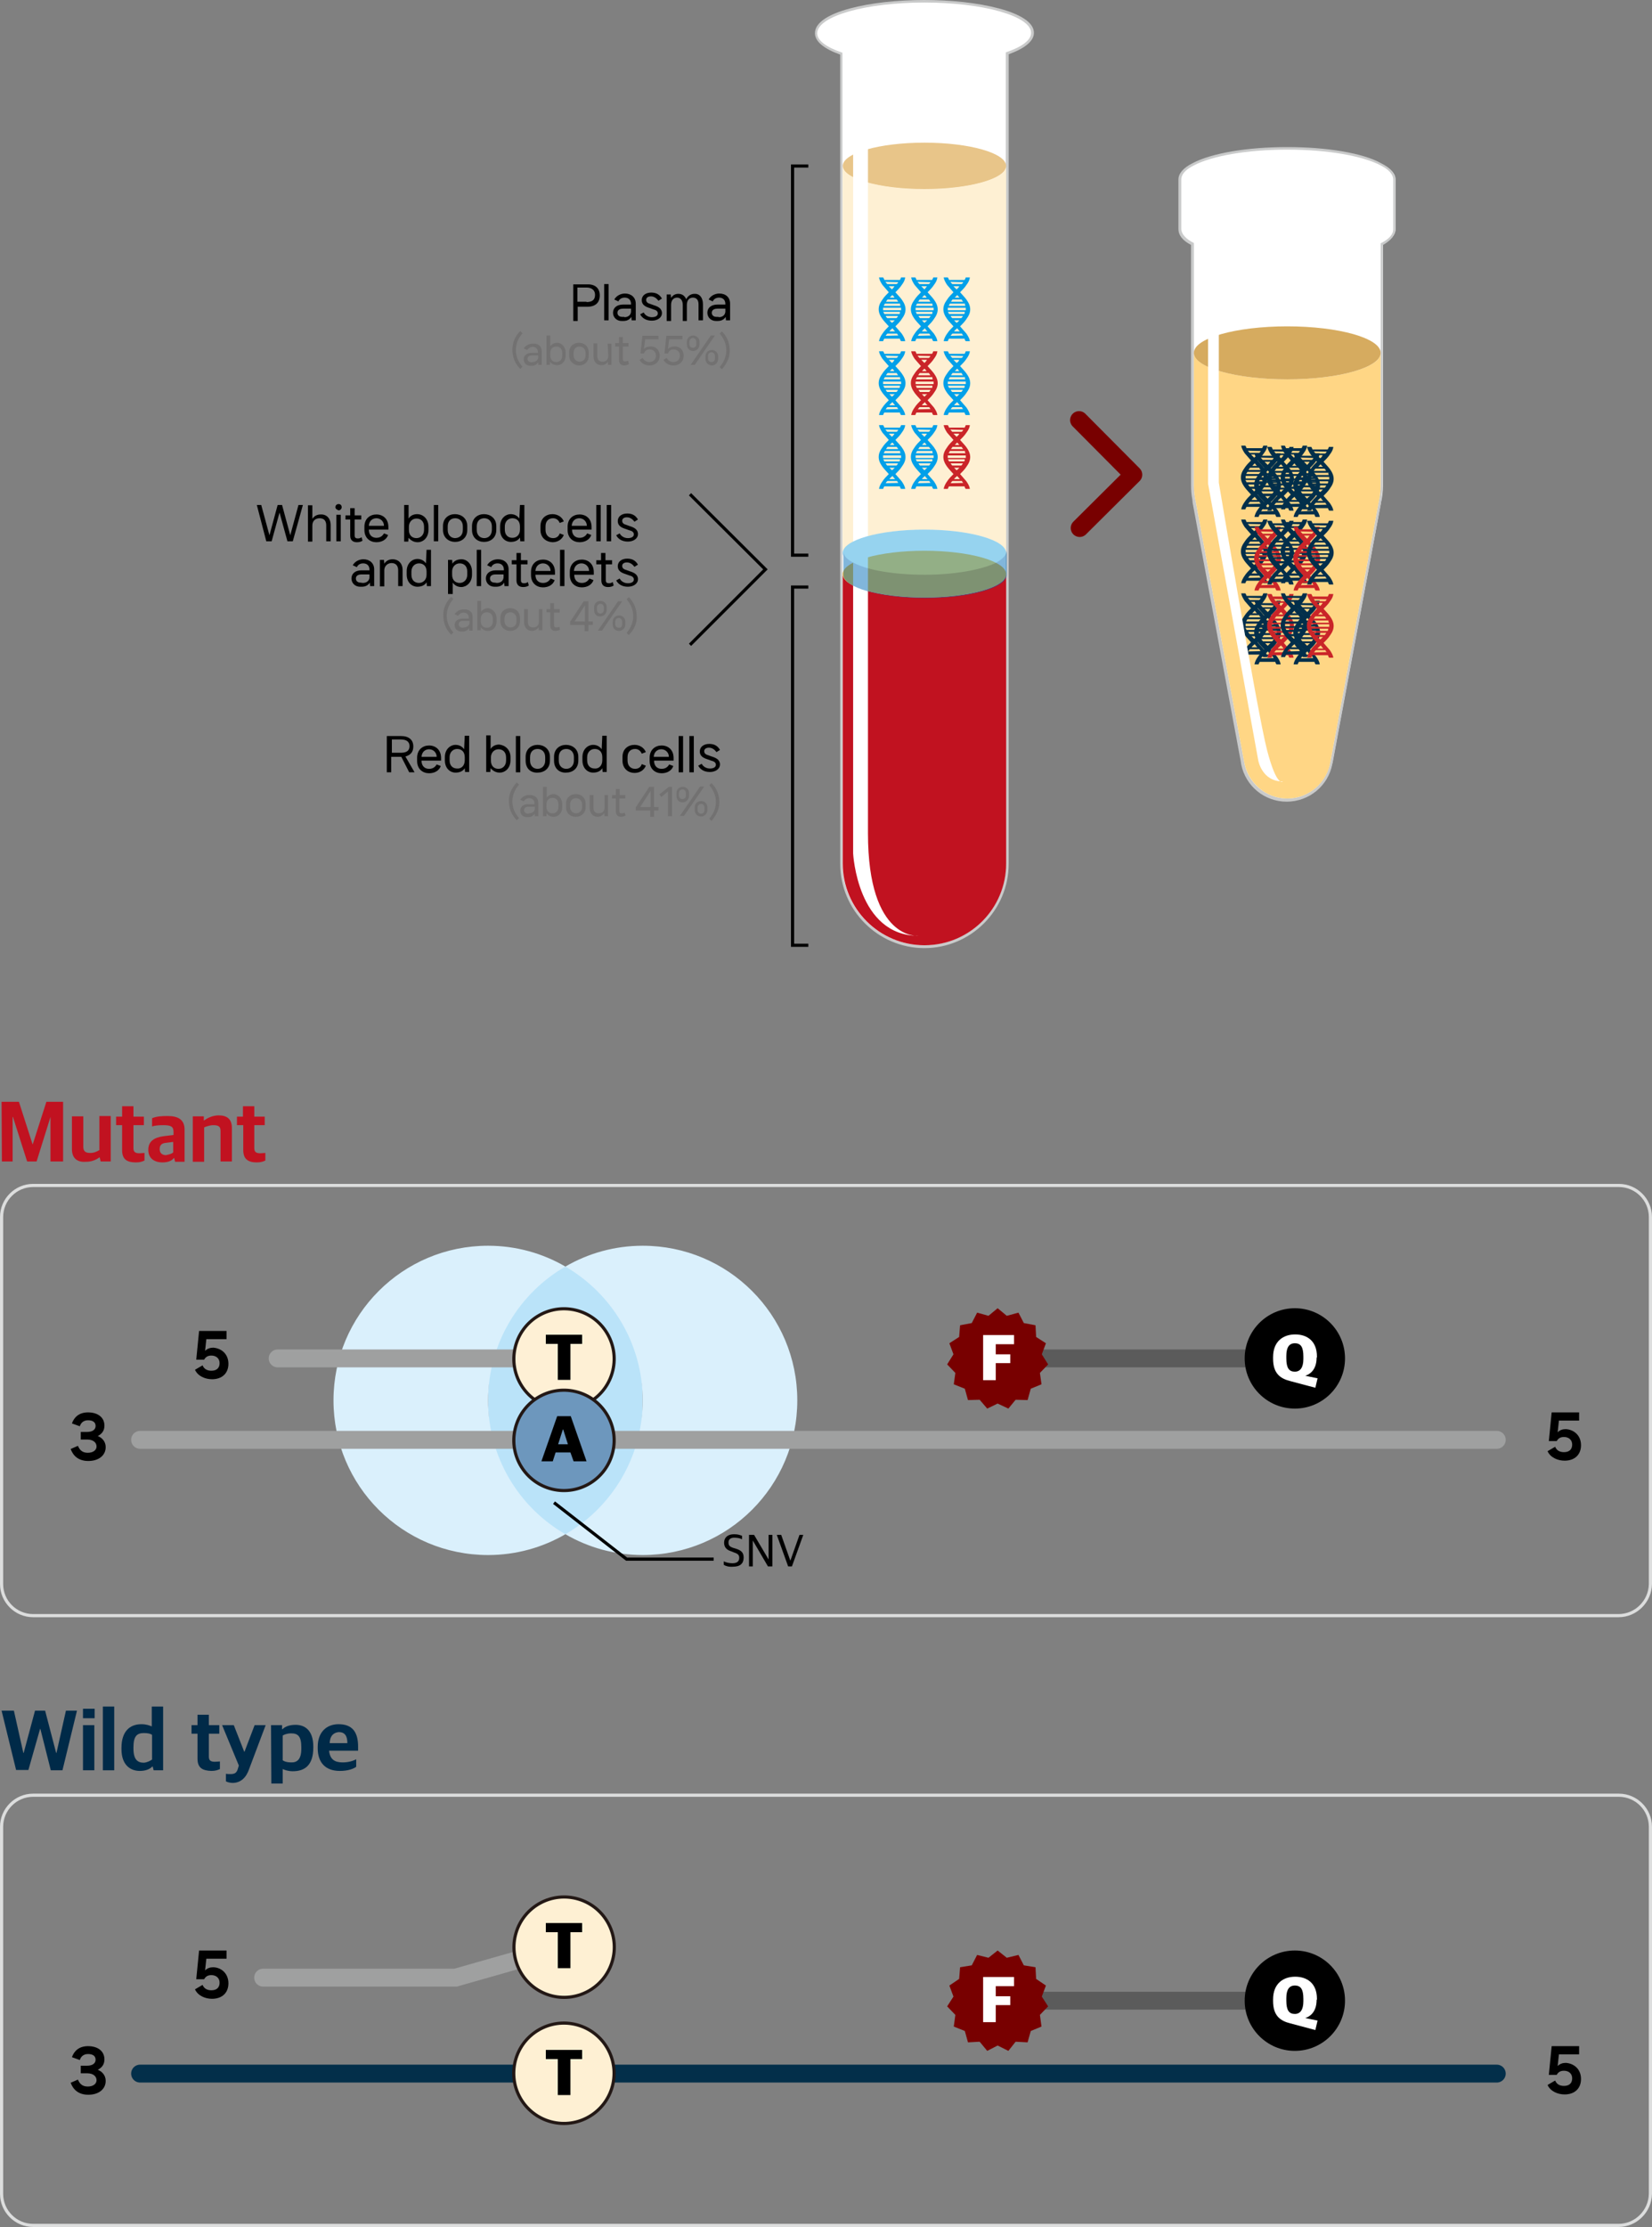 <?xml version="1.0" encoding="utf-8"?>
<!-- Generator: Adobe Illustrator 22.0.1, SVG Export Plug-In . SVG Version: 6.00 Build 0)  -->
<svg version="1.1" id="Layer_1" xmlns="http://www.w3.org/2000/svg" xmlns:xlink="http://www.w3.org/1999/xlink" x="0px" y="0px"
	 viewBox="0 0 523.6 705.6" style="enable-background:new 0 0 523.6 705.6;" xml:space="preserve">
<rect x="0" y="0" width="523.6" height="705.6" fill="#808080" stroke="none"/>
<style type="text/css">
	.st0{fill:#FFFFFF;}
	.st1{fill:#C9CACA;}
	.st2{fill:#C11220;}
	.st3{fill:#F8B62D;}
	.st4{fill:#FFD685;}
	.st5{fill:#D6AB5F;}
	.st6{fill:none;stroke:#780000;stroke-width:5.669;stroke-linecap:round;stroke-linejoin:round;stroke-miterlimit:10;}
	.st7{fill:#E8C589;}
	.st8{fill:#FEF0D3;}
	.st9{fill:#00A0E9;}
	.st10{fill:#CA2529;}
	.st11{fill:#022F4B;}
	.st12{fill:#727171;}
	.st13{opacity:0.5;}
	.st14{fill:#2EA7E0;}
	.st15{fill:#036EB8;}
	.st16{fill:none;stroke:#000000;stroke-miterlimit:10;}
	.st17{fill:#BAE3F9;}
	.st18{fill:#DAF0FC;}
	.st19{fill:none;stroke:#9FA0A0;stroke-width:5.669;stroke-linecap:round;stroke-miterlimit:10;}
	.st20{fill:none;stroke:#5B5B5B;stroke-width:5.669;stroke-linecap:round;stroke-miterlimit:10;}
	.st21{fill:#FEF0D5;stroke:#231815;stroke-miterlimit:10;}
	.st22{fill:#6D97BD;stroke:#231815;stroke-miterlimit:10;}
	.st23{fill:#780000;}
	.st24{fill:#FEF0D3;stroke:#231815;stroke-miterlimit:10;}
	.st25{fill:none;stroke:#032F4A;stroke-width:5.669;stroke-linecap:round;stroke-miterlimit:10;}
	.st26{fill:#002A48;}
	.st27{fill:none;stroke:#DCDDDD;stroke-miterlimit:10;}
</style>
<g>
	<g>
		<path class="st0" d="M293,300c-14.5,0-26.4-11.8-26.4-26.4V16.9c-5.2-1.8-8-4-8-6.4c0-5.6,15.1-10,34.3-10s34.3,4.4,34.3,10
			c0,2.5-2.7,4.6-8,6.4v256.8C319.3,288.2,307.5,300,293,300z"/>
		<path class="st1" d="M293,0.8c18.6,0,33.8,4.3,33.8,9.6c0,2.4-3,4.5-8,6.2v78v19.5v159.5c0,14.3-11.6,25.9-25.9,25.9
			c-14.3,0-25.9-11.6-25.9-25.9V114.1V94.7v-78c-5-1.7-8-3.8-8-6.2C259.2,5.1,274.3,0.8,293,0.8 M293,0c-16.9,0-34.7,3.7-34.7,10.5
			c0,2.6,2.7,4.9,8,6.8v77.4v19.5v159.5c0,14.7,12,26.7,26.7,26.7s26.7-12,26.7-26.7V114.1V94.7V17.2c5.2-1.9,8-4.2,8-6.8
			C327.7,3.7,309.8,0,293,0L293,0z"/>
	</g>
	<path class="st2" d="M293,189.3c-14.3,0-25.9-3.3-25.9-7.4v91.7c0,14.3,11.6,25.9,25.9,25.9l0,0c14.3,0,25.9-11.6,25.9-25.9v-91.7
		C318.9,186,307.3,189.3,293,189.3z"/>
	<ellipse class="st3" cx="293" cy="181.9" rx="25.9" ry="7.4"/>
	<g>
		<g>
			<path class="st0" d="M408,253.4c-7,0-12.8-5-14-11.9v-0.2l-15.3-82.2c-0.4-1.8-0.6-3.6-0.6-5.3V77.3c-2.7-1.4-4-3.1-4-4.8V56.9
				c0-1.8,1.4-3.4,4.3-4.9c5.9-3.1,17.3-5,29.8-5c12.5,0,23.9,1.9,29.8,5c2.9,1.4,4.3,3.1,4.3,4.9v15.7c0,1.8-1.3,3.3-4,4.8v76.5
				c0,1.8-0.2,3.6-0.6,5.3l-15.4,82.5l0,0C420.8,248.6,415,253.4,408,253.4z"/>
			<path class="st1" d="M408,47.4c12.8,0,23.9,2,29.6,5c2.6,1.3,4,2.9,4,4.5v15.7c0,1.7-1.4,3.2-4,4.5v76.7c0,1.8-0.2,3.6-0.6,5.2
				l0,0l-15.3,82.2l0,0c-1.1,6.7-6.8,11.8-13.7,11.8c-6.9,0-12.7-5.1-13.7-11.8l0,0L379,159l0,0c-0.4-1.7-0.6-3.4-0.6-5.2V77
				c-2.6-1.3-4-2.9-4-4.5V56.9c0-1.7,1.4-3.2,4-4.5C384.1,49.4,395.3,47.4,408,47.4 M408,46.6c-12.5,0-24,1.9-30,5.1
				c-3,1.5-4.5,3.3-4.5,5.2v15.7c0,1.9,1.3,3.6,4,5v76.2c0,1.4,0.1,3,0.4,4.4l0,0l0,0c0,0.4,0.1,0.6,0.1,1v0.1l15.3,82.2l0.1,0.7
				l0,0c1.4,6.9,7.4,11.8,14.4,11.8c7.1,0,13.2-5,14.5-12l0.1-0.4l15.3-82.2v-0.1c0-0.2,0.1-0.6,0.1-0.8v-0.1l0,0
				c0.2-1.4,0.4-3,0.4-4.4V77.7c2.7-1.5,4-3.2,4-5V56.9c0-1.9-1.5-3.7-4.5-5.2C432,48.5,420.5,46.6,408,46.6L408,46.6z"/>
		</g>
		<g>
			<path class="st4" d="M408,120.2c-16.4,0-29.6-3.8-29.6-8.4v42c0,1.8,0.2,3.6,0.6,5.2l0,0l15.3,82.2l0,0
				c1.1,6.7,6.8,11.8,13.7,11.8c6.9,0,12.7-5.1,13.7-11.8l0,0L437,159l0,0c0.4-1.7,0.6-3.4,0.6-5.2v-42
				C437.7,116.4,424.4,120.2,408,120.2z"/>
			<ellipse class="st5" cx="408" cy="111.8" rx="29.6" ry="8.4"/>
		</g>
	</g>
	<polyline class="st6" points="342,133.1 359.2,150.4 342.2,167.3 	"/>
	<g>
		<ellipse class="st7" cx="293" cy="52.6" rx="25.9" ry="7.4"/>
		<path class="st8" d="M293,59.9c-14.3,0-25.9-3.3-25.9-7.4v122.7c0-4,11.6-7.4,25.9-7.4c14.3,0,25.9,3.3,25.9,7.4V52.6
			C318.9,56.6,307.3,59.9,293,59.9z"/>
		<g>
			<path class="st9" d="M285.6,87.9c-0.1,0.2-0.2,0.6-0.4,0.8h-4.9c-0.1-0.2-0.2-0.6-0.4-0.8h-1.3c0.1,0.7,0.5,1.5,1.1,2.4
				c0.6,0.7,1.3,1.5,2,2.3c-0.7,0.7-1.5,1.5-2,2.3c-0.8,1.1-1.2,2-1.2,3.1c0,1,0.4,2,1.2,3.1c0.6,0.8,1.3,1.5,2,2.3
				c-0.7,0.7-1.5,1.5-2,2.3c-0.6,0.8-1,1.7-1.1,2.4h1.3c0.1-0.2,0.2-0.6,0.4-0.8h4.9c0.1,0.4,0.2,0.6,0.4,0.8h1.3
				c-0.1-0.8-0.5-1.5-1.1-2.4c-0.6-0.7-1.3-1.5-2-2.3c0.7-0.7,1.5-1.5,2-2.3c0.8-1.1,1.2-2,1.2-3.1c0-1-0.4-2-1.2-3.1
				c-0.6-0.8-1.3-1.5-2-2.3c0.7-0.7,1.5-1.5,2-2.3c0.6-0.8,1-1.5,1.1-2.4H285.6z M284.7,106.3L284.7,106.3l-4,0.1c0,0,0-0.1,0.1-0.1
				c0.1-0.2,0.2-0.4,0.5-0.6h3C284.4,105.9,284.6,106.1,284.7,106.3z M283.7,105h-1.8c0.2-0.4,0.6-0.6,1-1
				C283.1,104.4,283.4,104.7,283.7,105z M282.7,102.3c-0.2-0.2-0.6-0.6-0.8-0.8h1.7C283.3,101.8,283.1,102,282.7,102.3z
				 M284.1,100.8h-2.9c-0.2-0.2-0.4-0.5-0.5-0.7h3.9C284.5,100.4,284.4,100.6,284.1,100.8z M285.1,99.5h-4.8
				c-0.1-0.2-0.2-0.5-0.4-0.7h5.3C285.3,99,285.2,99.3,285.1,99.5z M285.6,97.9c0,0.1,0,0.2,0,0.4h-5.7c0-0.1,0-0.2,0-0.4
				s0-0.2,0-0.4h5.7C285.6,97.6,285.6,97.7,285.6,97.9z M285.4,96.9h-5.3c0.1-0.2,0.2-0.5,0.4-0.7h4.8
				C285.2,96.4,285.3,96.7,285.4,96.9z M284.7,95.6h-3.9c0.1-0.2,0.4-0.5,0.5-0.7h2.9C284.4,95.1,284.5,95.4,284.7,95.6z
				 M283.5,94.3H282c0.2-0.2,0.5-0.5,0.8-0.8C283.1,93.7,283.3,93.9,283.5,94.3z M282.7,91.7c-0.4-0.4-0.6-0.6-1-1h1.8
				C283.3,91,283.1,91.3,282.7,91.7z M284.7,89.4c-0.1,0.2-0.2,0.4-0.5,0.6h-3c-0.1-0.2-0.4-0.4-0.5-0.6c0,0,0,0-0.1-0.1L284.7,89.4
				L284.7,89.4z"/>
			<path class="st9" d="M295.8,87.9c-0.1,0.2-0.2,0.6-0.4,0.8h-4.9c-0.1-0.2-0.2-0.6-0.4-0.8h-1.3c0.1,0.7,0.5,1.5,1.1,2.4
				c0.6,0.7,1.3,1.5,2,2.3c-0.7,0.7-1.5,1.5-2,2.3c-0.8,1.1-1.2,2-1.2,3.1c0,1,0.4,2,1.2,3.1c0.6,0.8,1.3,1.5,2,2.3
				c-0.7,0.7-1.5,1.5-2,2.3c-0.6,0.8-1,1.7-1.1,2.4h1.3c0.1-0.2,0.2-0.6,0.4-0.8h4.9c0.1,0.4,0.2,0.6,0.4,0.8h1.3
				c-0.1-0.8-0.5-1.5-1.1-2.4c-0.6-0.7-1.3-1.5-2-2.3c0.7-0.7,1.5-1.5,2-2.3c0.8-1.1,1.2-2,1.2-3.1c0-1-0.4-2-1.2-3.1
				c-0.6-0.8-1.3-1.5-2-2.3c0.7-0.7,1.5-1.5,2-2.3c0.6-0.8,1-1.5,1.1-2.4H295.8z M294.9,106.3C294.9,106.3,295.1,106.3,294.9,106.3
				l-4,0.1c0,0,0-0.1,0.1-0.1c0.1-0.2,0.2-0.4,0.5-0.6h3C294.7,105.9,294.8,106.1,294.9,106.3z M294,105h-1.8c0.2-0.4,0.6-0.6,1-1
				C293.3,104.4,293.6,104.7,294,105z M293,102.3c-0.2-0.2-0.6-0.6-0.8-0.8h1.7C293.5,101.8,293.3,102,293,102.3z M294.5,100.8h-2.9
				c-0.2-0.2-0.4-0.5-0.5-0.7h3.9C294.8,100.4,294.6,100.6,294.5,100.8z M295.4,99.5h-4.8c-0.1-0.2-0.2-0.5-0.4-0.7h5.3
				C295.6,99,295.5,99.3,295.4,99.5z M295.9,97.9c0,0.1,0,0.2,0,0.4h-5.7c0-0.1,0-0.2,0-0.4s0-0.2,0-0.4h5.7
				C295.9,97.6,295.9,97.7,295.9,97.9z M295.6,96.9h-5.3c0.1-0.2,0.2-0.5,0.4-0.7h4.8C295.5,96.4,295.6,96.7,295.6,96.9z
				 M294.9,95.6H291c0.1-0.2,0.4-0.5,0.5-0.7h2.9C294.6,95.1,294.8,95.4,294.9,95.6z M293.7,94.3h-1.5c0.2-0.2,0.5-0.5,0.8-0.8
				C293.3,93.7,293.5,93.9,293.7,94.3z M293,91.7c-0.4-0.4-0.6-0.6-1-1h1.8C293.6,91,293.3,91.3,293,91.7z M294.9,89.4
				c-0.1,0.2-0.2,0.4-0.5,0.6h-3c-0.1-0.2-0.4-0.4-0.5-0.6c0,0,0,0-0.1-0.1L294.9,89.4C295.1,89.4,294.9,89.4,294.9,89.4z"/>
			<path class="st9" d="M306.1,87.9c-0.1,0.2-0.2,0.6-0.4,0.8h-4.9c-0.1-0.2-0.2-0.6-0.4-0.8h-1.3c0.1,0.7,0.5,1.5,1.1,2.4
				c0.6,0.7,1.3,1.5,2,2.3c-0.7,0.7-1.5,1.5-2,2.3c-0.8,1.1-1.2,2-1.2,3.1c0,1,0.4,2,1.2,3.1c0.6,0.8,1.3,1.5,2,2.3
				c-0.7,0.7-1.5,1.5-2,2.3c-0.6,0.8-1,1.7-1.1,2.4h1.3c0.1-0.2,0.2-0.6,0.4-0.8h4.9c0.1,0.4,0.2,0.6,0.4,0.8h1.3
				c-0.1-0.8-0.5-1.5-1.1-2.4c-0.6-0.7-1.3-1.5-2-2.3c0.7-0.7,1.5-1.5,2-2.3c0.8-1.1,1.2-2,1.2-3.1c0-1-0.4-2-1.2-3.1
				c-0.6-0.8-1.3-1.5-2-2.3c0.7-0.7,1.5-1.5,2-2.3c0.6-0.8,1-1.5,1.1-2.4H306.1z M305.3,106.3L305.3,106.3l-4,0.1c0,0,0-0.1,0.1-0.1
				c0.1-0.2,0.2-0.4,0.5-0.6h3C304.9,105.9,305.1,106.1,305.3,106.3z M304.2,105h-1.8c0.2-0.4,0.6-0.6,1-1
				C303.6,104.4,304,104.7,304.2,105z M303.2,102.3c-0.2-0.2-0.6-0.6-0.8-0.8h1.7C303.8,101.8,303.6,102,303.2,102.3z M304.7,100.8
				h-2.9c-0.2-0.2-0.4-0.5-0.5-0.7h3.9C305,100.4,304.9,100.6,304.7,100.8z M305.6,99.5h-4.8c-0.1-0.2-0.2-0.5-0.4-0.7h5.3
				C305.9,99,305.7,99.3,305.6,99.5z M306.1,97.9c0,0.1,0,0.2,0,0.4h-5.7c0-0.1,0-0.2,0-0.4s0-0.2,0-0.4h5.7
				C306.1,97.6,306.1,97.7,306.1,97.9z M306,96.9h-5.3c0.1-0.2,0.2-0.5,0.4-0.7h4.8C305.7,96.4,305.9,96.7,306,96.9z M305.3,95.6
				h-3.9c0.1-0.2,0.4-0.5,0.5-0.7h2.9C304.9,95.1,305,95.4,305.3,95.6z M304.1,94.3h-1.5c0.2-0.2,0.5-0.5,0.8-0.8
				C303.6,93.7,303.8,93.9,304.1,94.3z M303.2,91.7c-0.4-0.4-0.6-0.6-1-1h1.8C304,91,303.6,91.3,303.2,91.7z M305.3,89.4
				c-0.1,0.2-0.2,0.4-0.5,0.6h-3c-0.1-0.2-0.4-0.4-0.5-0.6c0,0,0,0-0.1-0.1L305.3,89.4L305.3,89.4z"/>
			<path class="st9" d="M285.6,111.3c-0.1,0.2-0.2,0.6-0.4,0.8h-4.9c-0.1-0.2-0.2-0.6-0.4-0.8h-1.3c0.1,0.7,0.5,1.5,1.1,2.4
				c0.6,0.7,1.3,1.5,2,2.3c-0.7,0.7-1.5,1.5-2,2.3c-0.8,1.1-1.2,2-1.2,3.1c0,1,0.4,2,1.2,3.1c0.6,0.8,1.3,1.5,2,2.3
				c-0.7,0.7-1.5,1.5-2,2.3c-0.6,0.8-1,1.7-1.1,2.4h1.3c0.1-0.2,0.2-0.6,0.4-0.8h4.9c0.1,0.4,0.2,0.6,0.4,0.8h1.3
				c-0.1-0.8-0.5-1.5-1.1-2.4c-0.6-0.7-1.3-1.5-2-2.3c0.7-0.7,1.5-1.5,2-2.3c0.8-1.1,1.2-2,1.2-3.1c0-1-0.4-2-1.2-3.1
				c-0.6-0.8-1.3-1.5-2-2.3c0.7-0.7,1.5-1.5,2-2.3c0.6-0.8,1-1.5,1.1-2.4H285.6z M284.7,129.6C284.7,129.7,284.7,129.7,284.7,129.6
				l-4,0.1c0,0,0-0.1,0.1-0.1c0.1-0.2,0.2-0.4,0.5-0.6h3C284.4,129.2,284.6,129.5,284.7,129.6z M283.7,128.4h-1.8
				c0.2-0.4,0.6-0.6,1-1C283.1,127.8,283.4,128.1,283.7,128.4z M282.7,125.7c-0.2-0.2-0.6-0.6-0.8-0.8h1.7
				C283.3,125.1,283.1,125.4,282.7,125.7z M284.1,124.2h-2.9c-0.2-0.2-0.4-0.5-0.5-0.7h3.9C284.5,123.8,284.4,124,284.1,124.2z
				 M285.1,122.9h-4.8c-0.1-0.2-0.2-0.5-0.4-0.7h5.3C285.3,122.4,285.2,122.7,285.1,122.9z M285.6,121.3c0,0.1,0,0.2,0,0.4h-5.7
				c0-0.1,0-0.2,0-0.4c0-0.1,0-0.2,0-0.4h5.7C285.6,121,285.6,121.1,285.6,121.3z M285.4,120.2h-5.3c0.1-0.2,0.2-0.5,0.4-0.7h4.8
				C285.2,119.8,285.3,120.1,285.4,120.2z M284.7,118.9h-3.9c0.1-0.2,0.4-0.5,0.5-0.7h2.9C284.4,118.5,284.5,118.8,284.7,118.9z
				 M283.5,117.6H282c0.2-0.2,0.5-0.5,0.8-0.8C283.1,117.1,283.3,117.3,283.5,117.6z M282.7,115c-0.4-0.4-0.6-0.6-1-1h1.8
				C283.3,114.4,283.1,114.7,282.7,115z M284.7,112.8c-0.1,0.2-0.2,0.4-0.5,0.6h-3c-0.1-0.2-0.4-0.4-0.5-0.6c0,0,0,0-0.1-0.1
				L284.7,112.8L284.7,112.8z"/>
			<path class="st10" d="M295.8,111.3c-0.1,0.2-0.2,0.6-0.4,0.8h-4.9c-0.1-0.2-0.2-0.6-0.4-0.8h-1.3c0.1,0.7,0.5,1.5,1.1,2.4
				c0.6,0.7,1.3,1.5,2,2.3c-0.7,0.7-1.5,1.5-2,2.3c-0.8,1.1-1.2,2-1.2,3.1c0,1,0.4,2,1.2,3.1c0.6,0.8,1.3,1.5,2,2.3
				c-0.7,0.7-1.5,1.5-2,2.3c-0.6,0.8-1,1.7-1.1,2.4h1.3c0.1-0.2,0.2-0.6,0.4-0.8h4.9c0.1,0.4,0.2,0.6,0.4,0.8h1.3
				c-0.1-0.8-0.5-1.5-1.1-2.4c-0.6-0.7-1.3-1.5-2-2.3c0.7-0.7,1.5-1.5,2-2.3c0.8-1.1,1.2-2,1.2-3.1c0-1-0.4-2-1.2-3.1
				c-0.6-0.8-1.3-1.5-2-2.3c0.7-0.7,1.5-1.5,2-2.3c0.6-0.8,1-1.5,1.1-2.4H295.8z M294.9,129.6C294.9,129.7,295.1,129.7,294.9,129.6
				l-4,0.1c0,0,0-0.1,0.1-0.1c0.1-0.2,0.2-0.4,0.5-0.6h3C294.7,129.2,294.8,129.5,294.9,129.6z M294,128.4h-1.8c0.2-0.4,0.6-0.6,1-1
				C293.3,127.8,293.6,128.1,294,128.4z M293,125.7c-0.2-0.2-0.6-0.6-0.8-0.8h1.7C293.5,125.1,293.3,125.4,293,125.7z M294.5,124.2
				h-2.9c-0.2-0.2-0.4-0.5-0.5-0.7h3.9C294.8,123.8,294.6,124,294.5,124.2z M295.4,122.9h-4.8c-0.1-0.2-0.2-0.5-0.4-0.7h5.3
				C295.6,122.4,295.5,122.7,295.4,122.9z M295.9,121.3c0,0.1,0,0.2,0,0.4h-5.7c0-0.1,0-0.2,0-0.4c0-0.1,0-0.2,0-0.4h5.7
				C295.9,121,295.9,121.1,295.9,121.3z M295.6,120.2h-5.3c0.1-0.2,0.2-0.5,0.4-0.7h4.8C295.5,119.8,295.6,120.1,295.6,120.2z
				 M294.9,118.9H291c0.1-0.2,0.4-0.5,0.5-0.7h2.9C294.6,118.5,294.8,118.8,294.9,118.9z M293.7,117.6h-1.5c0.2-0.2,0.5-0.5,0.8-0.8
				C293.3,117.1,293.5,117.3,293.7,117.6z M293,115c-0.4-0.4-0.6-0.6-1-1h1.8C293.6,114.4,293.3,114.7,293,115z M294.9,112.8
				c-0.1,0.2-0.2,0.4-0.5,0.6h-3c-0.1-0.2-0.4-0.4-0.5-0.6c0,0,0,0-0.1-0.1L294.9,112.8C295.1,112.8,294.9,112.8,294.9,112.8z"/>
			<path class="st9" d="M306.1,111.3c-0.1,0.2-0.2,0.6-0.4,0.8h-4.9c-0.1-0.2-0.2-0.6-0.4-0.8h-1.3c0.1,0.7,0.5,1.5,1.1,2.4
				c0.6,0.7,1.3,1.5,2,2.3c-0.7,0.7-1.5,1.5-2,2.3c-0.8,1.1-1.2,2-1.2,3.1c0,1,0.4,2,1.2,3.1c0.6,0.8,1.3,1.5,2,2.3
				c-0.7,0.7-1.5,1.5-2,2.3c-0.6,0.8-1,1.7-1.1,2.4h1.3c0.1-0.2,0.2-0.6,0.4-0.8h4.9c0.1,0.4,0.2,0.6,0.4,0.8h1.3
				c-0.1-0.8-0.5-1.5-1.1-2.4c-0.6-0.7-1.3-1.5-2-2.3c0.7-0.7,1.5-1.5,2-2.3c0.8-1.1,1.2-2,1.2-3.1c0-1-0.4-2-1.2-3.1
				c-0.6-0.8-1.3-1.5-2-2.3c0.7-0.7,1.5-1.5,2-2.3c0.6-0.8,1-1.5,1.1-2.4H306.1z M305.3,129.6C305.3,129.7,305.3,129.7,305.3,129.6
				l-4,0.1c0,0,0-0.1,0.1-0.1c0.1-0.2,0.2-0.4,0.5-0.6h3C304.9,129.2,305.1,129.5,305.3,129.6z M304.2,128.4h-1.8
				c0.2-0.4,0.6-0.6,1-1C303.6,127.8,304,128.1,304.2,128.4z M303.2,125.7c-0.2-0.2-0.6-0.6-0.8-0.8h1.7
				C303.8,125.1,303.6,125.4,303.2,125.7z M304.7,124.2h-2.9c-0.2-0.2-0.4-0.5-0.5-0.7h3.9C305,123.8,304.9,124,304.7,124.2z
				 M305.6,122.9h-4.8c-0.1-0.2-0.2-0.5-0.4-0.7h5.3C305.9,122.4,305.7,122.7,305.6,122.9z M306.1,121.3c0,0.1,0,0.2,0,0.4h-5.7
				c0-0.1,0-0.2,0-0.4c0-0.1,0-0.2,0-0.4h5.7C306.1,121,306.1,121.1,306.1,121.3z M306,120.2h-5.3c0.1-0.2,0.2-0.5,0.4-0.7h4.8
				C305.7,119.8,305.9,120.1,306,120.2z M305.3,118.9h-3.9c0.1-0.2,0.4-0.5,0.5-0.7h2.9C304.9,118.5,305,118.8,305.3,118.9z
				 M304.1,117.6h-1.5c0.2-0.2,0.5-0.5,0.8-0.8C303.6,117.1,303.8,117.3,304.1,117.6z M303.2,115c-0.4-0.4-0.6-0.6-1-1h1.8
				C304,114.4,303.6,114.7,303.2,115z M305.3,112.8c-0.1,0.2-0.2,0.4-0.5,0.6h-3c-0.1-0.2-0.4-0.4-0.5-0.6c0,0,0,0-0.1-0.1
				L305.3,112.8L305.3,112.8z"/>
			<path class="st9" d="M285.6,134.7c-0.1,0.2-0.2,0.6-0.4,0.8h-4.9c-0.1-0.2-0.2-0.6-0.4-0.8h-1.3c0.1,0.7,0.5,1.5,1.1,2.4
				c0.6,0.7,1.3,1.5,2,2.3c-0.7,0.7-1.5,1.5-2,2.3c-0.8,1.1-1.2,2-1.2,3.1c0,1,0.4,2,1.2,3.1c0.6,0.8,1.3,1.5,2,2.3
				c-0.7,0.7-1.5,1.5-2,2.3c-0.6,0.8-1,1.7-1.1,2.4h1.3c0.1-0.2,0.2-0.6,0.4-0.8h4.9c0.1,0.4,0.2,0.6,0.4,0.8h1.3
				c-0.1-0.8-0.5-1.5-1.1-2.4c-0.6-0.7-1.3-1.5-2-2.3c0.7-0.7,1.5-1.5,2-2.3c0.8-1.1,1.2-2,1.2-3.1c0-1-0.4-2-1.2-3.1
				c-0.6-0.8-1.3-1.5-2-2.3c0.7-0.7,1.5-1.5,2-2.3c0.6-0.8,1-1.5,1.1-2.4H285.6z M284.7,153C284.7,153,284.7,153.1,284.7,153l-4,0.1
				c0,0,0-0.1,0.1-0.1c0.1-0.2,0.2-0.4,0.5-0.6h3C284.4,152.6,284.6,152.8,284.7,153z M283.7,151.8h-1.8c0.2-0.4,0.6-0.6,1-1
				C283.1,151.2,283.4,151.4,283.7,151.8z M282.7,149c-0.2-0.2-0.6-0.6-0.8-0.8h1.7C283.3,148.5,283.1,148.7,282.7,149z
				 M284.1,147.5h-2.9c-0.2-0.2-0.4-0.5-0.5-0.7h3.9C284.5,147.1,284.4,147.3,284.1,147.5z M285.1,146.2h-4.8
				c-0.1-0.2-0.2-0.5-0.4-0.7h5.3C285.3,145.8,285.2,146,285.1,146.2z M285.6,144.7c0,0.1,0,0.2,0,0.4h-5.7c0-0.1,0-0.2,0-0.4
				c0-0.1,0-0.2,0-0.4h5.7C285.6,144.4,285.6,144.5,285.6,144.7z M285.4,143.6h-5.3c0.1-0.2,0.2-0.5,0.4-0.7h4.8
				C285.2,143.1,285.3,143.3,285.4,143.6z M284.7,142.3h-3.9c0.1-0.2,0.4-0.5,0.5-0.7h2.9C284.4,141.8,284.5,142,284.7,142.3z
				 M283.5,141H282c0.2-0.2,0.5-0.5,0.8-0.8C283.1,140.5,283.3,140.7,283.5,141z M282.7,138.4c-0.4-0.4-0.6-0.6-1-1h1.8
				C283.3,137.8,283.1,138,282.7,138.4z M284.7,136.2c-0.1,0.2-0.2,0.4-0.5,0.6h-3c-0.1-0.2-0.4-0.4-0.5-0.6c0,0,0,0-0.1-0.1
				L284.7,136.2C284.7,136.1,284.7,136.2,284.7,136.2z"/>
			<path class="st9" d="M295.8,134.7c-0.1,0.2-0.2,0.6-0.4,0.8h-4.9c-0.1-0.2-0.2-0.6-0.4-0.8h-1.3c0.1,0.7,0.5,1.5,1.1,2.4
				c0.6,0.7,1.3,1.5,2,2.3c-0.7,0.7-1.5,1.5-2,2.3c-0.8,1.1-1.2,2-1.2,3.1c0,1,0.4,2,1.2,3.1c0.6,0.8,1.3,1.5,2,2.3
				c-0.7,0.7-1.5,1.5-2,2.3c-0.6,0.8-1,1.7-1.1,2.4h1.3c0.1-0.2,0.2-0.6,0.4-0.8h4.9c0.1,0.4,0.2,0.6,0.4,0.8h1.3
				c-0.1-0.8-0.5-1.5-1.1-2.4c-0.6-0.7-1.3-1.5-2-2.3c0.7-0.7,1.5-1.5,2-2.3c0.8-1.1,1.2-2,1.2-3.1c0-1-0.4-2-1.2-3.1
				c-0.6-0.8-1.3-1.5-2-2.3c0.7-0.7,1.5-1.5,2-2.3c0.6-0.8,1-1.5,1.1-2.4H295.8z M294.9,153C294.9,153,295.1,153.1,294.9,153l-4,0.1
				c0,0,0-0.1,0.1-0.1c0.1-0.2,0.2-0.4,0.5-0.6h3C294.7,152.6,294.8,152.8,294.9,153z M294,151.8h-1.8c0.2-0.4,0.6-0.6,1-1
				C293.3,151.2,293.6,151.4,294,151.8z M293,149c-0.2-0.2-0.6-0.6-0.8-0.8h1.7C293.5,148.5,293.3,148.7,293,149z M294.5,147.5h-2.9
				c-0.2-0.2-0.4-0.5-0.5-0.7h3.9C294.8,147.1,294.6,147.3,294.5,147.5z M295.4,146.2h-4.8c-0.1-0.2-0.2-0.5-0.4-0.7h5.3
				C295.6,145.8,295.5,146,295.4,146.2z M295.9,144.7c0,0.1,0,0.2,0,0.4h-5.7c0-0.1,0-0.2,0-0.4c0-0.1,0-0.2,0-0.4h5.7
				C295.9,144.4,295.9,144.5,295.9,144.7z M295.6,143.6h-5.3c0.1-0.2,0.2-0.5,0.4-0.7h4.8C295.5,143.1,295.6,143.3,295.6,143.6z
				 M294.9,142.3H291c0.1-0.2,0.4-0.5,0.5-0.7h2.9C294.6,141.8,294.8,142,294.9,142.3z M293.7,141h-1.5c0.2-0.2,0.5-0.5,0.8-0.8
				C293.3,140.5,293.5,140.7,293.7,141z M293,138.4c-0.4-0.4-0.6-0.6-1-1h1.8C293.6,137.8,293.3,138,293,138.4z M294.9,136.2
				c-0.1,0.2-0.2,0.4-0.5,0.6h-3c-0.1-0.2-0.4-0.4-0.5-0.6c0,0,0,0-0.1-0.1L294.9,136.2C295.1,136.1,294.9,136.2,294.9,136.2z"/>
			<path class="st10" d="M306.1,134.7c-0.1,0.2-0.2,0.6-0.4,0.8h-4.9c-0.1-0.2-0.2-0.6-0.4-0.8h-1.3c0.1,0.7,0.5,1.5,1.1,2.4
				c0.6,0.7,1.3,1.5,2,2.3c-0.7,0.7-1.5,1.5-2,2.3c-0.8,1.1-1.2,2-1.2,3.1c0,1,0.4,2,1.2,3.1c0.6,0.8,1.3,1.5,2,2.3
				c-0.7,0.7-1.5,1.5-2,2.3c-0.6,0.8-1,1.7-1.1,2.4h1.3c0.1-0.2,0.2-0.6,0.4-0.8h4.9c0.1,0.4,0.2,0.6,0.4,0.8h1.3
				c-0.1-0.8-0.5-1.5-1.1-2.4c-0.6-0.7-1.3-1.5-2-2.3c0.7-0.7,1.5-1.5,2-2.3c0.8-1.1,1.2-2,1.2-3.1c0-1-0.4-2-1.2-3.1
				c-0.6-0.8-1.3-1.5-2-2.3c0.7-0.7,1.5-1.5,2-2.3c0.6-0.8,1-1.5,1.1-2.4H306.1z M305.3,153C305.3,153,305.3,153.1,305.3,153l-4,0.1
				c0,0,0-0.1,0.1-0.1c0.1-0.2,0.2-0.4,0.5-0.6h3C304.9,152.6,305.1,152.8,305.3,153z M304.2,151.8h-1.8c0.2-0.4,0.6-0.6,1-1
				C303.6,151.2,304,151.4,304.2,151.8z M303.2,149c-0.2-0.2-0.6-0.6-0.8-0.8h1.7C303.8,148.5,303.6,148.7,303.2,149z M304.7,147.5
				h-2.9c-0.2-0.2-0.4-0.5-0.5-0.7h3.9C305,147.1,304.9,147.3,304.7,147.5z M305.6,146.2h-4.8c-0.1-0.2-0.2-0.5-0.4-0.7h5.3
				C305.9,145.8,305.7,146,305.6,146.2z M306.1,144.7c0,0.1,0,0.2,0,0.4h-5.7c0-0.1,0-0.2,0-0.4c0-0.1,0-0.2,0-0.4h5.7
				C306.1,144.4,306.1,144.5,306.1,144.7z M306,143.6h-5.3c0.1-0.2,0.2-0.5,0.4-0.7h4.8C305.7,143.1,305.9,143.3,306,143.6z
				 M305.3,142.3h-3.9c0.1-0.2,0.4-0.5,0.5-0.7h2.9C304.9,141.8,305,142,305.3,142.3z M304.1,141h-1.5c0.2-0.2,0.5-0.5,0.8-0.8
				C303.6,140.5,303.8,140.7,304.1,141z M303.2,138.4c-0.4-0.4-0.6-0.6-1-1h1.8C304,137.8,303.6,138,303.2,138.4z M305.3,136.2
				c-0.1,0.2-0.2,0.4-0.5,0.6h-3c-0.1-0.2-0.4-0.4-0.5-0.6c0,0,0,0-0.1-0.1L305.3,136.2C305.3,136.1,305.3,136.2,305.3,136.2z"/>
		</g>
	</g>
	<g>
		<path class="st11" d="M400.4,141.2c-0.1,0.2-0.2,0.6-0.4,0.8h-4.9c-0.1-0.2-0.2-0.6-0.4-0.8h-1.3c0.1,0.7,0.5,1.5,1.1,2.4
			c0.6,0.7,1.3,1.5,2,2.3c-0.7,0.7-1.5,1.5-2,2.3c-0.8,1.1-1.2,2-1.2,3.1c0,1,0.4,2,1.2,3.1c0.6,0.8,1.3,1.5,2,2.3
			c-0.7,0.7-1.5,1.5-2,2.3c-0.6,0.8-1,1.7-1.1,2.4h1.3c0.1-0.2,0.2-0.6,0.4-0.8h4.9c0.1,0.4,0.2,0.6,0.4,0.8h1.3
			c-0.1-0.8-0.5-1.5-1.1-2.4c-0.6-0.7-1.3-1.5-2-2.3c0.7-0.7,1.5-1.5,2-2.3c0.8-1.1,1.2-2,1.2-3.1c0-1-0.4-2-1.2-3.1
			c-0.6-0.8-1.3-1.5-2-2.3c0.7-0.7,1.5-1.5,2-2.3c0.6-0.8,1-1.5,1.1-2.4H400.4z M399.6,159.6C399.6,159.6,399.6,159.7,399.6,159.6
			l-4,0.1c0,0,0-0.1,0.1-0.1c0.1-0.2,0.2-0.4,0.5-0.6h3C399.2,159.3,399.4,159.4,399.6,159.6z M398.5,158.4h-1.8
			c0.2-0.4,0.6-0.6,1-1C397.9,157.8,398.3,158.1,398.5,158.4z M397.5,155.7c-0.2-0.2-0.6-0.6-0.8-0.8h1.7
			C398.1,155.1,397.9,155.3,397.5,155.7z M399,154.2h-2.9c-0.2-0.2-0.4-0.5-0.5-0.7h3.9C399.4,153.7,399.2,153.9,399,154.2z
			 M399.9,152.8h-4.8c-0.1-0.2-0.2-0.5-0.4-0.7h5.3C400.2,152.4,400.2,152.6,399.9,152.8z M400.5,151.2c0,0.1,0,0.2,0,0.4h-5.7
			c0-0.1,0-0.2,0-0.4c0-0.1,0-0.2,0-0.4h5.7C400.4,150.9,400.5,151.1,400.5,151.2z M400.3,150.2h-5.3c0.1-0.2,0.2-0.5,0.4-0.7h4.8
			C400,149.8,400.2,150,400.3,150.2z M399.6,148.9h-3.9c0.1-0.2,0.4-0.5,0.5-0.7h2.9C399.2,148.5,399.3,148.7,399.6,148.9z
			 M398.4,147.6h-1.5c0.2-0.2,0.5-0.5,0.8-0.8C397.9,147,398.1,147.4,398.4,147.6z M397.5,145c-0.4-0.4-0.6-0.6-1-1h1.8
			C398.3,144.4,397.9,144.7,397.5,145z M399.6,142.9c-0.1,0.2-0.2,0.4-0.5,0.6h-3c-0.1-0.2-0.4-0.4-0.5-0.6c0,0,0,0-0.1-0.1
			L399.6,142.9C399.6,142.8,399.6,142.9,399.6,142.9z"/>
		<path class="st11" d="M404.6,143.6c-0.1,0.2-0.2,0.6-0.4,0.8h-4.9c-0.1-0.2-0.2-0.6-0.4-0.8h-1.3c0.1,0.7,0.5,1.5,1.1,2.4
			c0.6,0.7,1.3,1.5,2,2.3c-0.7,0.7-1.5,1.5-2,2.3c-0.8,1.1-1.2,2-1.2,3.1c0,1,0.4,2,1.2,3.1c0.6,0.8,1.3,1.5,2,2.3
			c-0.7,0.7-1.5,1.5-2,2.3c-0.6,0.8-1,1.7-1.1,2.4h1.3c0.1-0.2,0.2-0.6,0.4-0.8h4.9c0.1,0.4,0.2,0.6,0.4,0.8h1.3
			c-0.1-0.8-0.5-1.5-1.1-2.4c-0.6-0.7-1.3-1.5-2-2.3c0.7-0.7,1.5-1.5,2-2.3c0.8-1.1,1.2-2,1.2-3.1c0-1-0.4-2-1.2-3.1
			c-0.6-0.8-1.3-1.5-2-2.3c0.7-0.7,1.5-1.5,2-2.3c0.6-0.8,1-1.5,1.1-2.4H404.6z M403.7,161.9C403.7,161.9,403.7,162,403.7,161.9
			l-4,0.1c0,0,0-0.1,0.1-0.1c0.1-0.2,0.2-0.4,0.5-0.6h3C403.5,161.5,403.6,161.8,403.7,161.9z M402.7,160.7h-1.8
			c0.2-0.4,0.6-0.6,1-1C402.1,160.1,402.4,160.3,402.7,160.7z M401.8,158c-0.2-0.2-0.6-0.6-0.8-0.8h1.7
			C402.3,157.4,402.1,157.6,401.8,158z M403.2,156.4h-2.9c-0.2-0.2-0.4-0.5-0.5-0.7h3.9C403.6,156.1,403.4,156.2,403.2,156.4z
			 M404.2,155.1h-4.8c-0.1-0.2-0.2-0.5-0.4-0.7h5.3C404.4,154.6,404.3,154.9,404.2,155.1z M404.7,153.4c0,0.1,0,0.2,0,0.4H399
			c0-0.1,0-0.2,0-0.4s0-0.2,0-0.4h5.7C404.7,153.3,404.7,153.4,404.7,153.4z M404.4,152.5h-5.3c0.1-0.2,0.2-0.5,0.4-0.7h4.8
			C404.3,152,404.3,152.3,404.4,152.5z M403.7,151.2h-3.9c0.1-0.2,0.4-0.5,0.5-0.7h2.9C403.4,150.7,403.5,150.9,403.7,151.2z
			 M402.5,149.9H401c0.2-0.2,0.5-0.5,0.8-0.8C402.1,149.3,402.3,149.6,402.5,149.9z M401.8,147.3c-0.4-0.4-0.6-0.6-1-1h1.8
			C402.4,146.7,402.1,146.9,401.8,147.3z M403.7,145.1c-0.1,0.2-0.2,0.4-0.5,0.6h-3c-0.1-0.2-0.4-0.4-0.5-0.6c0,0,0,0-0.1-0.1
			L403.7,145.1C403.7,145,403.7,145.1,403.7,145.1z"/>
		<path class="st11" d="M408.7,141.6c-0.1,0.2-0.2,0.6-0.4,0.8h-4.9c-0.1-0.2-0.2-0.6-0.4-0.8h-1.3c0.1,0.7,0.5,1.5,1.1,2.4
			c0.6,0.7,1.3,1.5,2,2.3c-0.7,0.7-1.5,1.5-2,2.3c-0.8,1.1-1.2,2-1.2,3.1c0,1,0.4,2,1.2,3.1c0.6,0.8,1.3,1.5,2,2.3
			c-0.7,0.7-1.5,1.5-2,2.3c-0.6,0.8-1,1.7-1.1,2.4h1.3c0.1-0.2,0.2-0.6,0.4-0.8h4.9c0.1,0.4,0.2,0.6,0.4,0.8h1.3
			c-0.1-0.8-0.5-1.5-1.1-2.4c-0.6-0.7-1.3-1.5-2-2.3c0.7-0.7,1.5-1.5,2-2.3c0.8-1.1,1.2-2,1.2-3.1c0-1-0.4-2-1.2-3.1
			c-0.6-0.8-1.3-1.5-2-2.3c0.7-0.7,1.5-1.5,2-2.3c0.6-0.8,1-1.5,1.1-2.4H408.7z M407.9,159.9C407.9,160,408,160,407.9,159.9l-4,0.1
			c0,0,0-0.1,0.1-0.1c0.1-0.2,0.2-0.4,0.5-0.6h3C407.6,159.5,407.8,159.7,407.9,159.9z M406.8,158.7H405c0.2-0.4,0.6-0.6,1-1
			C406.2,158.1,406.6,158.4,406.8,158.7z M406,155.9c-0.2-0.2-0.6-0.6-0.8-0.8h1.7C406.5,155.3,406.2,155.7,406,155.9z M407.4,154.5
			h-2.9c-0.2-0.2-0.4-0.5-0.5-0.7h3.9C407.8,154,407.5,154.3,407.4,154.5z M408.4,153.2h-4.8c-0.1-0.2-0.2-0.5-0.4-0.7h5.3
			C408.6,152.7,408.5,153,408.4,153.2z M408.8,151.5c0,0.1,0,0.2,0,0.4h-5.7c0-0.1,0-0.2,0-0.4c0-0.1,0-0.2,0-0.4h5.7
			C408.8,151.3,408.8,151.4,408.8,151.5z M408.6,150.5h-5.3c0.1-0.2,0.2-0.5,0.4-0.7h4.8C408.5,150.1,408.6,150.4,408.6,150.5z
			 M407.9,149.2H404c0.1-0.2,0.4-0.5,0.5-0.7h2.9C407.5,148.8,407.8,149,407.9,149.2z M406.7,147.9h-1.5c0.2-0.2,0.5-0.5,0.8-0.8
			C406.2,147.4,406.5,147.6,406.7,147.9z M406,145.2c-0.4-0.4-0.6-0.6-1-1h1.8C406.6,144.7,406.2,145,406,145.2z M407.9,143.1
			c-0.1,0.2-0.2,0.4-0.5,0.6h-3c-0.1-0.2-0.4-0.4-0.5-0.6c0,0,0,0-0.1-0.1L407.9,143.1C408,143.1,407.9,143.1,407.9,143.1z"/>
		<path class="st11" d="M400.4,164.6c-0.1,0.2-0.2,0.6-0.4,0.8h-4.9c-0.1-0.2-0.2-0.6-0.4-0.8h-1.3c0.1,0.7,0.5,1.5,1.1,2.4
			c0.6,0.7,1.3,1.5,2,2.3c-0.7,0.7-1.5,1.5-2,2.3c-0.8,1.1-1.2,2-1.2,3.1c0,1,0.4,2,1.2,3.1c0.6,0.8,1.3,1.5,2,2.3
			c-0.7,0.7-1.5,1.5-2,2.3c-0.6,0.8-1,1.7-1.1,2.4h1.3c0.1-0.2,0.2-0.6,0.4-0.8h4.9c0.1,0.4,0.2,0.6,0.4,0.8h1.3
			c-0.1-0.8-0.5-1.5-1.1-2.4c-0.6-0.7-1.3-1.5-2-2.3c0.7-0.7,1.5-1.5,2-2.3c0.8-1.1,1.2-2,1.2-3.1c0-1-0.4-2-1.2-3.1
			c-0.6-0.8-1.3-1.5-2-2.3c0.7-0.7,1.5-1.5,2-2.3c0.6-0.8,1-1.5,1.1-2.4H400.4z M399.6,183L399.6,183l-4,0.1c0,0,0-0.1,0.1-0.1
			c0.1-0.2,0.2-0.4,0.5-0.6h3C399.2,182.7,399.4,182.8,399.6,183z M398.5,181.7h-1.8c0.2-0.4,0.6-0.6,1-1
			C397.9,181.1,398.3,181.5,398.5,181.7z M397.5,179c-0.2-0.2-0.6-0.6-0.8-0.8h1.7C398.1,178.5,397.9,178.7,397.5,179z M399,177.5
			h-2.9c-0.2-0.2-0.4-0.5-0.5-0.7h3.9C399.4,177.1,399.2,177.3,399,177.5z M399.9,176.2h-4.8c-0.1-0.2-0.2-0.5-0.4-0.7h5.3
			C400.2,175.8,400.2,176,399.9,176.2z M400.5,174.6c0,0.1,0,0.2,0,0.4h-5.7c0-0.1,0-0.2,0-0.4c0-0.1,0-0.2,0-0.4h5.7
			C400.4,174.3,400.5,174.5,400.5,174.6z M400.3,173.6h-5.3c0.1-0.2,0.2-0.5,0.4-0.7h4.8C400,173.2,400.2,173.4,400.3,173.6z
			 M399.6,172.3h-3.9c0.1-0.2,0.4-0.5,0.5-0.7h2.9C399.2,171.8,399.3,172.1,399.6,172.3z M398.4,171h-1.5c0.2-0.2,0.5-0.5,0.8-0.8
			C397.9,170.4,398.1,170.7,398.4,171z M397.5,168.3c-0.4-0.4-0.6-0.6-1-1h1.8C398.3,167.7,397.9,168,397.5,168.3z M399.6,166.1
			c-0.1,0.2-0.2,0.4-0.5,0.6h-3c-0.1-0.2-0.4-0.4-0.5-0.6c0,0,0,0-0.1-0.1L399.6,166.1L399.6,166.1z"/>
		<path class="st10" d="M404.6,166.9c-0.1,0.2-0.2,0.6-0.4,0.8h-4.9c-0.1-0.2-0.2-0.6-0.4-0.8h-1.3c0.1,0.7,0.5,1.5,1.1,2.4
			c0.6,0.7,1.3,1.5,2,2.3c-0.7,0.7-1.5,1.5-2,2.3c-0.8,1.1-1.2,2-1.2,3.1c0,1,0.4,2,1.2,3.1c0.6,0.8,1.3,1.5,2,2.3
			c-0.7,0.7-1.5,1.5-2,2.3c-0.6,0.8-1,1.7-1.1,2.4h1.3c0.1-0.2,0.2-0.6,0.4-0.8h4.9c0.1,0.4,0.2,0.6,0.4,0.8h1.3
			c-0.1-0.8-0.5-1.5-1.1-2.4c-0.6-0.7-1.3-1.5-2-2.3c0.7-0.7,1.5-1.5,2-2.3c0.8-1.1,1.2-2,1.2-3.1c0-1-0.4-2-1.2-3.1
			c-0.6-0.8-1.3-1.5-2-2.3c0.7-0.7,1.5-1.5,2-2.3c0.6-0.8,1-1.5,1.1-2.4H404.6z M403.7,185.3L403.7,185.3l-4,0.1c0,0,0-0.1,0.1-0.1
			c0.1-0.2,0.2-0.4,0.5-0.6h3C403.5,184.9,403.6,185,403.7,185.3z M402.7,184.1h-1.8c0.2-0.4,0.6-0.6,1-1
			C402.1,183.4,402.4,183.7,402.7,184.1z M401.8,181.2c-0.2-0.2-0.6-0.6-0.8-0.8h1.7C402.3,180.8,402.1,181,401.8,181.2z
			 M403.2,179.8h-2.9c-0.2-0.2-0.4-0.5-0.5-0.7h3.9C403.6,179.3,403.4,179.6,403.2,179.8z M404.2,178.5h-4.8
			c-0.1-0.2-0.2-0.5-0.4-0.7h5.3C404.4,178,404.3,178.3,404.2,178.5z M404.7,176.8c0,0.1,0,0.2,0,0.4H399c0-0.1,0-0.2,0-0.4
			s0-0.2,0-0.4h5.7C404.7,176.6,404.7,176.7,404.7,176.8z M404.4,175.9h-5.3c0.1-0.2,0.2-0.5,0.4-0.7h4.8
			C404.3,175.4,404.3,175.6,404.4,175.9z M403.7,174.6h-3.9c0.1-0.2,0.4-0.5,0.5-0.7h2.9C403.4,174.1,403.5,174.3,403.7,174.6z
			 M402.5,173.3H401c0.2-0.2,0.5-0.5,0.8-0.8C402.1,172.7,402.3,172.9,402.5,173.3z M401.8,170.7c-0.4-0.4-0.6-0.6-1-1h1.8
			C402.4,169.9,402.1,170.3,401.8,170.7z M403.7,168.5c-0.1,0.2-0.2,0.4-0.5,0.6h-3c-0.1-0.2-0.4-0.4-0.5-0.6c0,0,0,0-0.1-0.1
			L403.7,168.5C403.7,168.4,403.7,168.4,403.7,168.5z"/>
		<path class="st11" d="M408.7,165c-0.1,0.2-0.2,0.6-0.4,0.8h-4.9c-0.1-0.2-0.2-0.6-0.4-0.8h-1.3c0.1,0.7,0.5,1.5,1.1,2.4
			c0.6,0.7,1.3,1.5,2,2.3c-0.7,0.7-1.5,1.5-2,2.3c-0.8,1.1-1.2,2-1.2,3.1c0,1,0.4,2,1.2,3.1c0.6,0.8,1.3,1.5,2,2.3
			c-0.7,0.7-1.5,1.5-2,2.3c-0.6,0.8-1,1.7-1.1,2.4h1.3c0.1-0.2,0.2-0.6,0.4-0.8h4.9c0.1,0.4,0.2,0.6,0.4,0.8h1.3
			c-0.1-0.8-0.5-1.5-1.1-2.4c-0.6-0.7-1.3-1.5-2-2.3c0.7-0.7,1.5-1.5,2-2.3c0.8-1.1,1.2-2,1.2-3.1c0-1-0.4-2-1.2-3.1
			c-0.6-0.8-1.3-1.5-2-2.3c0.7-0.7,1.5-1.5,2-2.3c0.6-0.8,1-1.5,1.1-2.4H408.7z M407.9,183.3C407.9,183.3,408,183.4,407.9,183.3
			l-4,0.1c0,0,0-0.1,0.1-0.1c0.1-0.2,0.2-0.4,0.5-0.6h3C407.6,182.9,407.8,183.1,407.9,183.3z M406.8,182.1H405c0.2-0.4,0.6-0.6,1-1
			C406.2,181.5,406.6,181.7,406.8,182.1z M406,179.3c-0.2-0.2-0.6-0.6-0.8-0.8h1.7C406.5,178.7,406.2,179,406,179.3z M407.4,177.8
			h-2.9c-0.2-0.2-0.4-0.5-0.5-0.7h3.9C407.8,177.4,407.5,177.7,407.4,177.8z M408.4,176.5h-4.8c-0.1-0.2-0.2-0.5-0.4-0.7h5.3
			C408.6,176.1,408.5,176.2,408.4,176.5z M408.8,174.9c0,0.1,0,0.2,0,0.4h-5.7c0-0.1,0-0.2,0-0.4c0-0.1,0-0.2,0-0.4h5.7
			C408.8,174.7,408.8,174.8,408.8,174.9z M408.6,173.9h-5.3c0.1-0.2,0.2-0.5,0.4-0.7h4.8C408.5,173.5,408.6,173.6,408.6,173.9z
			 M407.9,172.6H404c0.1-0.2,0.4-0.5,0.5-0.7h2.9C407.5,172.1,407.8,172.3,407.9,172.6z M406.7,171.3h-1.5c0.2-0.2,0.5-0.5,0.8-0.8
			C406.2,170.8,406.5,171,406.7,171.3z M406,168.6c-0.4-0.4-0.6-0.6-1-1h1.8C406.6,168,406.2,168.3,406,168.6z M407.9,166.5
			c-0.1,0.2-0.2,0.4-0.5,0.6h-3c-0.1-0.2-0.4-0.4-0.5-0.6c0,0,0,0-0.1-0.1L407.9,166.5C408,166.4,407.9,166.5,407.9,166.5z"/>
		<path class="st11" d="M400.4,188c-0.1,0.2-0.2,0.6-0.4,0.8h-4.9c-0.1-0.2-0.2-0.6-0.4-0.8h-1.3c0.1,0.7,0.5,1.5,1.1,2.4
			c0.6,0.7,1.3,1.5,2,2.3c-0.7,0.7-1.5,1.5-2,2.3c-0.8,1.1-1.2,2-1.2,3.1c0,1,0.4,2,1.2,3.1c0.6,0.8,1.3,1.5,2,2.3
			c-0.7,0.7-1.5,1.5-2,2.3c-0.6,0.8-1,1.7-1.1,2.4h1.3c0.1-0.2,0.2-0.6,0.4-0.8h4.9c0.1,0.4,0.2,0.6,0.4,0.8h1.3
			c-0.1-0.8-0.5-1.5-1.1-2.4c-0.6-0.7-1.3-1.5-2-2.3c0.7-0.7,1.5-1.5,2-2.3c0.8-1.1,1.2-2,1.2-3.1c0-1-0.4-2-1.2-3.1
			c-0.6-0.8-1.3-1.5-2-2.3c0.7-0.7,1.5-1.5,2-2.3c0.6-0.8,1-1.5,1.1-2.4H400.4z M399.6,206.3C399.6,206.4,399.6,206.4,399.6,206.3
			l-4,0.1c0,0,0-0.1,0.1-0.1c0.1-0.2,0.2-0.4,0.5-0.6h3C399.2,205.9,399.4,206.2,399.6,206.3z M398.5,205.1h-1.8
			c0.2-0.4,0.6-0.6,1-1C397.9,204.5,398.3,204.9,398.5,205.1z M397.5,202.4c-0.2-0.2-0.6-0.6-0.8-0.8h1.7
			C398.1,201.8,397.9,202.1,397.5,202.4z M399,200.9h-2.9c-0.2-0.2-0.4-0.5-0.5-0.7h3.9C399.4,200.5,399.2,200.7,399,200.9z
			 M399.9,199.6h-4.8c-0.1-0.2-0.2-0.5-0.4-0.7h5.3C400.2,199.2,400.2,199.4,399.9,199.6z M400.5,198c0,0.1,0,0.2,0,0.4h-5.7
			c0-0.1,0-0.2,0-0.4s0-0.2,0-0.4h5.7C400.4,197.7,400.5,197.9,400.5,198z M400.3,196.9h-5.3c0.1-0.2,0.2-0.5,0.4-0.7h4.8
			C400,196.6,400.2,196.8,400.3,196.9z M399.6,195.6h-3.9c0.1-0.2,0.4-0.5,0.5-0.7h2.9C399.2,195.2,399.3,195.5,399.6,195.6z
			 M398.4,194.3h-1.5c0.2-0.2,0.5-0.5,0.8-0.8C397.9,193.8,398.1,194.1,398.4,194.3z M397.5,191.7c-0.4-0.4-0.6-0.6-1-1h1.8
			C398.3,191.1,397.9,191.4,397.5,191.7z M399.6,189.5c-0.1,0.2-0.2,0.4-0.5,0.6h-3c-0.1-0.2-0.4-0.4-0.5-0.6c0,0,0,0-0.1-0.1
			L399.6,189.5L399.6,189.5z"/>
		<path class="st11" d="M404.6,190.3c-0.1,0.2-0.2,0.6-0.4,0.8h-4.9c-0.1-0.2-0.2-0.6-0.4-0.8h-1.3c0.1,0.7,0.5,1.5,1.1,2.4
			c0.6,0.7,1.3,1.5,2,2.3c-0.7,0.7-1.5,1.5-2,2.3c-0.8,1.1-1.2,2-1.2,3.1c0,1,0.4,2,1.2,3.1c0.6,0.8,1.3,1.5,2,2.3
			c-0.7,0.7-1.5,1.5-2,2.3c-0.6,0.8-1,1.7-1.1,2.4h1.3c0.1-0.2,0.2-0.6,0.4-0.8h4.9c0.1,0.4,0.2,0.6,0.4,0.8h1.3
			c-0.1-0.8-0.5-1.5-1.1-2.4c-0.6-0.7-1.3-1.5-2-2.3c0.7-0.7,1.5-1.5,2-2.3c0.8-1.1,1.2-2,1.2-3.1c0-1-0.4-2-1.2-3.1
			c-0.6-0.8-1.3-1.5-2-2.3c0.7-0.7,1.5-1.5,2-2.3c0.6-0.8,1-1.5,1.1-2.4H404.6z M403.7,208.5C403.7,208.7,403.7,208.7,403.7,208.5
			l-4,0.1c0,0,0-0.1,0.1-0.1c0.1-0.2,0.2-0.4,0.5-0.6h3C403.5,208.2,403.6,208.4,403.7,208.5z M402.7,207.4h-1.8
			c0.2-0.4,0.6-0.6,1-1C402.1,206.8,402.4,207.1,402.7,207.4z M401.8,204.6c-0.2-0.2-0.6-0.6-0.8-0.8h1.7
			C402.3,204,402.1,204.4,401.8,204.6z M403.2,203.2h-2.9c-0.2-0.2-0.4-0.5-0.5-0.7h3.9C403.6,202.7,403.4,203,403.2,203.2z
			 M404.2,201.9h-4.8c-0.1-0.2-0.2-0.5-0.4-0.7h5.3C404.4,201.4,404.3,201.7,404.2,201.9z M404.7,200.2c0,0.1,0,0.2,0,0.4H399
			c0-0.1,0-0.2,0-0.4c0-0.1,0-0.2,0-0.4h5.7C404.7,200,404.7,200.1,404.7,200.2z M404.4,199.2h-5.3c0.1-0.2,0.2-0.5,0.4-0.7h4.8
			C404.3,198.8,404.3,199,404.4,199.2z M403.7,197.9h-3.9c0.1-0.2,0.4-0.5,0.5-0.7h2.9C403.4,197.5,403.5,197.7,403.7,197.9z
			 M402.5,196.6H401c0.2-0.2,0.5-0.5,0.8-0.8C402.1,196.1,402.3,196.3,402.5,196.6z M401.8,193.9c-0.4-0.4-0.6-0.6-1-1h1.8
			C402.4,193.3,402.1,193.7,401.8,193.9z M403.7,191.8c-0.1,0.2-0.2,0.4-0.5,0.6h-3c-0.1-0.2-0.4-0.4-0.5-0.6c0,0,0,0-0.1-0.1
			L403.7,191.8L403.7,191.8z"/>
		<path class="st10" d="M408.7,188.2c-0.1,0.2-0.2,0.6-0.4,0.8h-4.9c-0.1-0.2-0.2-0.6-0.4-0.8h-1.3c0.1,0.7,0.5,1.5,1.1,2.4
			c0.6,0.7,1.3,1.5,2,2.3c-0.7,0.7-1.5,1.5-2,2.3c-0.8,1.1-1.2,2-1.2,3.1c0,1,0.4,2,1.2,3.1c0.6,0.8,1.3,1.5,2,2.3
			c-0.7,0.7-1.5,1.5-2,2.3c-0.6,0.8-1,1.7-1.1,2.4h1.3c0.1-0.2,0.2-0.6,0.4-0.8h4.9c0.1,0.4,0.2,0.6,0.4,0.8h1.3
			c-0.1-0.8-0.5-1.5-1.1-2.4c-0.6-0.7-1.3-1.5-2-2.3c0.7-0.7,1.5-1.5,2-2.3c0.8-1.1,1.2-2,1.2-3.1c0-1-0.4-2-1.2-3.1
			c-0.6-0.8-1.3-1.5-2-2.3c0.7-0.7,1.5-1.5,2-2.3c0.6-0.8,1-1.5,1.1-2.4H408.7z M407.9,206.6C407.9,206.6,408,206.6,407.9,206.6
			l-4,0.1c0,0,0-0.1,0.1-0.1c0.1-0.2,0.2-0.4,0.5-0.6h3C407.6,206.3,407.8,206.4,407.9,206.6z M406.8,205.5H405c0.2-0.4,0.6-0.6,1-1
			C406.2,204.7,406.6,205.1,406.8,205.5z M406,202.6c-0.2-0.2-0.6-0.6-0.8-0.8h1.7C406.5,202.1,406.2,202.4,406,202.6z M407.4,201.2
			h-2.9c-0.2-0.2-0.4-0.5-0.5-0.7h3.9C407.8,200.7,407.5,200.9,407.4,201.2z M408.4,199.9h-4.8c-0.1-0.2-0.2-0.5-0.4-0.7h5.3
			C408.6,199.4,408.5,199.6,408.4,199.9z M408.8,198.2c0,0.1,0,0.2,0,0.4h-5.7c0-0.1,0-0.2,0-0.4c0-0.1,0-0.2,0-0.4h5.7
			C408.8,198,408.8,198.1,408.8,198.2z M408.6,197.3h-5.3c0.1-0.2,0.2-0.5,0.4-0.7h4.8C408.5,196.8,408.6,197,408.6,197.3z
			 M407.9,196H404c0.1-0.2,0.4-0.5,0.5-0.7h2.9C407.5,195.5,407.8,195.7,407.9,196z M406.7,194.7h-1.5c0.2-0.2,0.5-0.5,0.8-0.8
			C406.2,194.1,406.5,194.4,406.7,194.7z M406,192c-0.4-0.4-0.6-0.6-1-1h1.8C406.6,191.4,406.2,191.7,406,192z M407.9,189.9
			c-0.1,0.2-0.2,0.4-0.5,0.6h-3c-0.1-0.2-0.4-0.4-0.5-0.6c0,0,0,0-0.1-0.1L407.9,189.9C408,189.8,407.9,189.8,407.9,189.9z"/>
		<path class="st11" d="M412.9,141.2c-0.1,0.2-0.2,0.6-0.4,0.8h-4.9c-0.1-0.2-0.2-0.6-0.4-0.8H406c0.1,0.7,0.5,1.5,1.1,2.4
			c0.6,0.7,1.3,1.5,2,2.3c-0.7,0.7-1.5,1.5-2,2.3c-0.8,1.1-1.2,2-1.2,3.1c0,1,0.4,2,1.2,3.1c0.6,0.8,1.3,1.5,2,2.3
			c-0.7,0.7-1.5,1.5-2,2.3c-0.6,0.8-1,1.7-1.1,2.4h1.3c0.1-0.2,0.2-0.6,0.4-0.8h4.9c0.1,0.4,0.2,0.6,0.4,0.8h1.3
			c-0.1-0.8-0.5-1.5-1.1-2.4c-0.6-0.7-1.3-1.5-2-2.3c0.7-0.7,1.5-1.5,2-2.3c0.8-1.1,1.2-2,1.2-3.1c0-1-0.4-2-1.2-3.1
			c-0.6-0.8-1.3-1.5-2-2.3c0.7-0.7,1.5-1.5,2-2.3c0.6-0.8,1-1.5,1.1-2.4H412.9z M412,159.6C412.2,159.6,412.2,159.7,412,159.6
			l-4,0.1c0,0,0-0.1,0.1-0.1c0.1-0.2,0.2-0.4,0.5-0.6h3C411.8,159.3,411.9,159.4,412,159.6z M411.1,158.4h-1.8c0.2-0.4,0.6-0.6,1-1
			C410.5,157.8,410.7,158.1,411.1,158.4z M410.1,155.7c-0.2-0.2-0.6-0.6-0.8-0.8h1.7C410.7,155.1,410.4,155.3,410.1,155.7z
			 M411.6,154.2h-2.9c-0.2-0.2-0.4-0.5-0.5-0.7h3.9C411.9,153.7,411.7,153.9,411.6,154.2z M412.5,152.8h-4.8
			c-0.1-0.2-0.2-0.5-0.4-0.7h5.3C412.7,152.4,412.6,152.6,412.5,152.8z M413,151.2c0,0.1,0,0.2,0,0.4h-5.7c0-0.1,0-0.2,0-0.4
			c0-0.1,0-0.2,0-0.4h5.7C413,150.9,413,151.1,413,151.2z M412.7,150.2h-5.3c0.1-0.2,0.2-0.5,0.4-0.7h4.8
			C412.6,149.8,412.7,150,412.7,150.2z M412,148.9h-3.9c0.1-0.2,0.4-0.5,0.5-0.7h2.9C411.7,148.5,411.9,148.7,412,148.9z M411,147.6
			h-1.5c0.2-0.2,0.5-0.5,0.8-0.8C410.4,147,410.6,147.4,411,147.6z M410.1,145c-0.4-0.4-0.6-0.6-1-1h1.8
			C410.7,144.4,410.5,144.7,410.1,145z M412,142.9c-0.1,0.2-0.2,0.4-0.5,0.6h-3c-0.1-0.2-0.4-0.4-0.5-0.6c0,0,0,0-0.1-0.1L412,142.9
			C412.2,142.8,412.2,142.9,412,142.9z"/>
		<path class="st11" d="M417,143.6c-0.1,0.2-0.2,0.6-0.4,0.8h-4.9c-0.1-0.2-0.2-0.6-0.4-0.8h-1.3c0.1,0.7,0.5,1.5,1.1,2.4
			c0.6,0.7,1.3,1.5,2,2.3c-0.7,0.7-1.5,1.5-2,2.3c-0.8,1.1-1.2,2-1.2,3.1c0,1,0.4,2,1.2,3.1c0.6,0.8,1.3,1.5,2,2.3
			c-0.7,0.7-1.5,1.5-2,2.3c-0.6,0.8-1,1.7-1.1,2.4h1.3c0.1-0.2,0.2-0.6,0.4-0.8h4.9c0.1,0.4,0.2,0.6,0.4,0.8h1.3
			c-0.1-0.8-0.5-1.5-1.1-2.4c-0.6-0.7-1.3-1.5-2-2.3c0.7-0.7,1.5-1.5,2-2.3c0.8-1.1,1.2-2,1.2-3.1c0-1-0.4-2-1.2-3.1
			c-0.6-0.8-1.3-1.5-2-2.3c0.7-0.7,1.5-1.5,2-2.3c0.6-0.8,1-1.5,1.1-2.4H417z M416.3,161.9C416.3,161.9,416.3,162,416.3,161.9
			l-4,0.1c0,0,0-0.1,0.1-0.1c0.1-0.2,0.2-0.4,0.5-0.6h3C416,161.5,416.1,161.8,416.3,161.9z M415.2,160.7h-1.8c0.2-0.4,0.6-0.6,1-1
			C414.6,160.1,414.9,160.3,415.2,160.7z M414.3,158c-0.2-0.2-0.6-0.6-0.8-0.8h1.7C414.9,157.4,414.5,157.6,414.3,158z M415.7,156.4
			h-2.9c-0.2-0.2-0.4-0.5-0.5-0.7h3.9C416.1,156.1,416,156.2,415.7,156.4z M416.7,155.1h-4.8c-0.1-0.2-0.2-0.5-0.4-0.7h5.3
			C416.9,154.6,416.8,154.9,416.7,155.1z M417.1,153.4c0,0.1,0,0.2,0,0.4h-5.7c0-0.1,0-0.2,0-0.4s0-0.2,0-0.4h5.7
			C417.1,153.3,417.1,153.4,417.1,153.4z M417,152.5h-5.3c0.1-0.2,0.2-0.5,0.4-0.7h4.8C416.8,152,416.9,152.3,417,152.5z
			 M416.2,151.2h-3.9c0.1-0.2,0.4-0.5,0.5-0.7h2.9C415.8,150.7,416.1,150.9,416.2,151.2z M415.1,149.9h-1.5c0.2-0.2,0.5-0.5,0.8-0.8
			C414.5,149.3,414.9,149.6,415.1,149.9z M414.3,147.3c-0.4-0.4-0.6-0.6-1-1h1.8C414.9,146.7,414.6,146.9,414.3,147.3z M416.3,145.1
			c-0.1,0.2-0.2,0.4-0.5,0.6h-3c-0.1-0.2-0.4-0.4-0.5-0.6c0,0,0,0-0.1-0.1L416.3,145.1C416.3,145,416.3,145.1,416.3,145.1z"/>
		<path class="st11" d="M421.2,141.6c-0.1,0.2-0.2,0.6-0.4,0.8H416c-0.1-0.2-0.2-0.6-0.4-0.8h-1.3c0.1,0.7,0.5,1.5,1.1,2.4
			c0.6,0.7,1.3,1.5,2,2.3c-0.7,0.7-1.5,1.5-2,2.3c-0.8,1.1-1.2,2-1.2,3.1c0,1,0.4,2,1.2,3.1c0.6,0.8,1.3,1.5,2,2.3
			c-0.7,0.7-1.5,1.5-2,2.3c-0.6,0.8-1,1.7-1.1,2.4h1.3c0.1-0.2,0.2-0.6,0.4-0.8h4.9c0.1,0.4,0.2,0.6,0.4,0.8h1.3
			c-0.1-0.8-0.5-1.5-1.1-2.4c-0.6-0.7-1.3-1.5-2-2.3c0.7-0.7,1.5-1.5,2-2.3c0.8-1.1,1.2-2,1.2-3.1c0-1-0.4-2-1.2-3.1
			c-0.6-0.8-1.3-1.5-2-2.3c0.7-0.7,1.5-1.5,2-2.3c0.6-0.8,1-1.5,1.1-2.4H421.2z M420.5,159.9C420.5,160,420.5,160,420.5,159.9
			l-4,0.1c0,0,0-0.1,0.1-0.1c0.1-0.2,0.2-0.4,0.5-0.6h3C420.1,159.5,420.3,159.7,420.5,159.9z M419.4,158.7h-1.8
			c0.2-0.4,0.6-0.6,1-1C418.8,158.1,419,158.4,419.4,158.7z M418.4,155.9c-0.2-0.2-0.6-0.6-0.8-0.8h1.7
			C419,155.3,418.8,155.7,418.4,155.9z M419.9,154.5H417c-0.2-0.2-0.4-0.5-0.5-0.7h3.9C420.2,154,420.1,154.3,419.9,154.5z
			 M420.8,153.2h-4.8c-0.1-0.2-0.2-0.5-0.4-0.7h5.3C421.1,152.7,420.9,153,420.8,153.2z M421.3,151.5c0,0.1,0,0.2,0,0.4h-5.7
			c0-0.1,0-0.2,0-0.4c0-0.1,0-0.2,0-0.4h5.7C421.3,151.3,421.3,151.4,421.3,151.5z M421.2,150.5h-5.3c0.1-0.2,0.2-0.5,0.4-0.7h4.8
			C420.9,150.1,421.1,150.4,421.2,150.5z M420.3,149.2h-3.9c0.1-0.2,0.4-0.5,0.5-0.7h2.9C420.1,148.8,420.2,149,420.3,149.2z
			 M419.3,147.9h-1.5c0.2-0.2,0.5-0.5,0.8-0.8C418.7,147.4,419,147.6,419.3,147.9z M418.4,145.2c-0.4-0.4-0.6-0.6-1-1h1.8
			C419,144.7,418.8,145,418.4,145.2z M420.5,143.1c-0.1,0.2-0.2,0.4-0.5,0.6h-3c-0.1-0.2-0.4-0.4-0.5-0.6c0,0,0,0-0.1-0.1
			L420.5,143.1L420.5,143.1z"/>
		<path class="st11" d="M412.9,164.6c-0.1,0.2-0.2,0.6-0.4,0.8h-4.9c-0.1-0.2-0.2-0.6-0.4-0.8H406c0.1,0.7,0.5,1.5,1.1,2.4
			c0.6,0.7,1.3,1.5,2,2.3c-0.7,0.7-1.5,1.5-2,2.3c-0.8,1.1-1.2,2-1.2,3.1c0,1,0.4,2,1.2,3.1c0.6,0.8,1.3,1.5,2,2.3
			c-0.7,0.7-1.5,1.5-2,2.3c-0.6,0.8-1,1.7-1.1,2.4h1.3c0.1-0.2,0.2-0.6,0.4-0.8h4.9c0.1,0.4,0.2,0.6,0.4,0.8h1.3
			c-0.1-0.8-0.5-1.5-1.1-2.4c-0.6-0.7-1.3-1.5-2-2.3c0.7-0.7,1.5-1.5,2-2.3c0.8-1.1,1.2-2,1.2-3.1c0-1-0.4-2-1.2-3.1
			c-0.6-0.8-1.3-1.5-2-2.3c0.7-0.7,1.5-1.5,2-2.3c0.6-0.8,1-1.5,1.1-2.4H412.9z M412,183C412.2,183,412.2,183,412,183l-4,0.1
			c0,0,0-0.1,0.1-0.1c0.1-0.2,0.2-0.4,0.5-0.6h3C411.8,182.7,411.9,182.8,412,183z M411.1,181.7h-1.8c0.2-0.4,0.6-0.6,1-1
			C410.5,181.1,410.7,181.5,411.1,181.7z M410.1,179c-0.2-0.2-0.6-0.6-0.8-0.8h1.7C410.7,178.5,410.4,178.7,410.1,179z M411.6,177.5
			h-2.9c-0.2-0.2-0.4-0.5-0.5-0.7h3.9C411.9,177.1,411.7,177.3,411.6,177.5z M412.5,176.2h-4.8c-0.1-0.2-0.2-0.5-0.4-0.7h5.3
			C412.7,175.8,412.6,176,412.5,176.2z M413,174.6c0,0.1,0,0.2,0,0.4h-5.7c0-0.1,0-0.2,0-0.4c0-0.1,0-0.2,0-0.4h5.7
			C413,174.3,413,174.5,413,174.6z M412.7,173.6h-5.3c0.1-0.2,0.2-0.5,0.4-0.7h4.8C412.6,173.2,412.7,173.4,412.7,173.6z M412,172.3
			h-3.9c0.1-0.2,0.4-0.5,0.5-0.7h2.9C411.7,171.8,411.9,172.1,412,172.3z M411,171h-1.5c0.2-0.2,0.5-0.5,0.8-0.8
			C410.4,170.4,410.6,170.7,411,171z M410.1,168.3c-0.4-0.4-0.6-0.6-1-1h1.8C410.7,167.7,410.5,168,410.1,168.3z M412,166.1
			c-0.1,0.2-0.2,0.4-0.5,0.6h-3c-0.1-0.2-0.4-0.4-0.5-0.6c0,0,0,0-0.1-0.1L412,166.1C412.2,166.1,412.2,166.1,412,166.1z"/>
		<path class="st10" d="M417,166.9c-0.1,0.2-0.2,0.6-0.4,0.8h-4.9c-0.1-0.2-0.2-0.6-0.4-0.8h-1.3c0.1,0.7,0.5,1.5,1.1,2.4
			c0.6,0.7,1.3,1.5,2,2.3c-0.7,0.7-1.5,1.5-2,2.3c-0.8,1.1-1.2,2-1.2,3.1c0,1,0.4,2,1.2,3.1c0.6,0.8,1.3,1.5,2,2.3
			c-0.7,0.7-1.5,1.5-2,2.3c-0.6,0.8-1,1.7-1.1,2.4h1.3c0.1-0.2,0.2-0.6,0.4-0.8h4.9c0.1,0.4,0.2,0.6,0.4,0.8h1.3
			c-0.1-0.8-0.5-1.5-1.1-2.4c-0.6-0.7-1.3-1.5-2-2.3c0.7-0.7,1.5-1.5,2-2.3c0.8-1.1,1.2-2,1.2-3.1c0-1-0.4-2-1.2-3.1
			c-0.6-0.8-1.3-1.5-2-2.3c0.7-0.7,1.5-1.5,2-2.3c0.6-0.8,1-1.5,1.1-2.4H417z M416.3,185.3L416.3,185.3l-4,0.1c0,0,0-0.1,0.1-0.1
			c0.1-0.2,0.2-0.4,0.5-0.6h3C416,184.9,416.1,185,416.3,185.3z M415.2,184.1h-1.8c0.2-0.4,0.6-0.6,1-1
			C414.6,183.4,414.9,183.7,415.2,184.1z M414.3,181.2c-0.2-0.2-0.6-0.6-0.8-0.8h1.7C414.9,180.8,414.5,181,414.3,181.2z
			 M415.7,179.8h-2.9c-0.2-0.2-0.4-0.5-0.5-0.7h3.9C416.1,179.3,416,179.6,415.7,179.8z M416.7,178.5h-4.8c-0.1-0.2-0.2-0.5-0.4-0.7
			h5.3C416.9,178,416.8,178.3,416.7,178.5z M417.1,176.8c0,0.1,0,0.2,0,0.4h-5.7c0-0.1,0-0.2,0-0.4s0-0.2,0-0.4h5.7
			C417.1,176.6,417.1,176.7,417.1,176.8z M417,175.9h-5.3c0.1-0.2,0.2-0.5,0.4-0.7h4.8C416.8,175.4,416.9,175.6,417,175.9z
			 M416.2,174.6h-3.9c0.1-0.2,0.4-0.5,0.5-0.7h2.9C415.8,174.1,416.1,174.3,416.2,174.6z M415.1,173.3h-1.5c0.2-0.2,0.5-0.5,0.8-0.8
			C414.5,172.7,414.9,172.9,415.1,173.3z M414.3,170.7c-0.4-0.4-0.6-0.6-1-1h1.8C414.9,169.9,414.6,170.3,414.3,170.7z M416.3,168.5
			c-0.1,0.2-0.2,0.4-0.5,0.6h-3c-0.1-0.2-0.4-0.4-0.5-0.6c0,0,0,0-0.1-0.1L416.3,168.5C416.3,168.4,416.3,168.4,416.3,168.5z"/>
		<path class="st11" d="M421.2,165c-0.1,0.2-0.2,0.6-0.4,0.8H416c-0.1-0.2-0.2-0.6-0.4-0.8h-1.3c0.1,0.7,0.5,1.5,1.1,2.4
			c0.6,0.7,1.3,1.5,2,2.3c-0.7,0.7-1.5,1.5-2,2.3c-0.8,1.1-1.2,2-1.2,3.1c0,1,0.4,2,1.2,3.1c0.6,0.8,1.3,1.5,2,2.3
			c-0.7,0.7-1.5,1.5-2,2.3c-0.6,0.8-1,1.7-1.1,2.4h1.3c0.1-0.2,0.2-0.6,0.4-0.8h4.9c0.1,0.4,0.2,0.6,0.4,0.8h1.3
			c-0.1-0.8-0.5-1.5-1.1-2.4c-0.6-0.7-1.3-1.5-2-2.3c0.7-0.7,1.5-1.5,2-2.3c0.8-1.1,1.2-2,1.2-3.1c0-1-0.4-2-1.2-3.1
			c-0.6-0.8-1.3-1.5-2-2.3c0.7-0.7,1.5-1.5,2-2.3c0.6-0.8,1-1.5,1.1-2.4H421.2z M420.5,183.3C420.5,183.3,420.5,183.4,420.5,183.3
			l-4,0.1c0,0,0-0.1,0.1-0.1c0.1-0.2,0.2-0.4,0.5-0.6h3C420.1,182.9,420.3,183.1,420.5,183.3z M419.4,182.1h-1.8
			c0.2-0.4,0.6-0.6,1-1C418.8,181.5,419,181.7,419.4,182.1z M418.4,179.3c-0.2-0.2-0.6-0.6-0.8-0.8h1.7
			C419,178.7,418.8,179,418.4,179.3z M419.9,177.8H417c-0.2-0.2-0.4-0.5-0.5-0.7h3.9C420.2,177.4,420.1,177.7,419.9,177.8z
			 M420.8,176.5h-4.8c-0.1-0.2-0.2-0.5-0.4-0.7h5.3C421.1,176.1,420.9,176.2,420.8,176.5z M421.3,174.9c0,0.1,0,0.2,0,0.4h-5.7
			c0-0.1,0-0.2,0-0.4c0-0.1,0-0.2,0-0.4h5.7C421.3,174.7,421.3,174.8,421.3,174.9z M421.2,173.9h-5.3c0.1-0.2,0.2-0.5,0.4-0.7h4.8
			C420.9,173.5,421.1,173.6,421.2,173.9z M420.3,172.6h-3.9c0.1-0.2,0.4-0.5,0.5-0.7h2.9C420.1,172.1,420.2,172.3,420.3,172.6z
			 M419.3,171.3h-1.5c0.2-0.2,0.5-0.5,0.8-0.8C418.7,170.8,419,171,419.3,171.3z M418.4,168.6c-0.4-0.4-0.6-0.6-1-1h1.8
			C419,168,418.8,168.3,418.4,168.6z M420.5,166.5c-0.1,0.2-0.2,0.4-0.5,0.6h-3c-0.1-0.2-0.4-0.4-0.5-0.6c0,0,0,0-0.1-0.1
			L420.5,166.5C420.5,166.4,420.5,166.5,420.5,166.5z"/>
		<path class="st11" d="M412.9,188c-0.1,0.2-0.2,0.6-0.4,0.8h-4.9c-0.1-0.2-0.2-0.6-0.4-0.8H406c0.1,0.7,0.5,1.5,1.1,2.4
			c0.6,0.7,1.3,1.5,2,2.3c-0.7,0.7-1.5,1.5-2,2.3c-0.8,1.1-1.2,2-1.2,3.1c0,1,0.4,2,1.2,3.1c0.6,0.8,1.3,1.5,2,2.3
			c-0.7,0.7-1.5,1.5-2,2.3c-0.6,0.8-1,1.7-1.1,2.4h1.3c0.1-0.2,0.2-0.6,0.4-0.8h4.9c0.1,0.4,0.2,0.6,0.4,0.8h1.3
			c-0.1-0.8-0.5-1.5-1.1-2.4c-0.6-0.7-1.3-1.5-2-2.3c0.7-0.7,1.5-1.5,2-2.3c0.8-1.1,1.2-2,1.2-3.1c0-1-0.4-2-1.2-3.1
			c-0.6-0.8-1.3-1.5-2-2.3c0.7-0.7,1.5-1.5,2-2.3c0.6-0.8,1-1.5,1.1-2.4H412.9z M412,206.3C412.2,206.4,412.2,206.4,412,206.3
			l-4,0.1c0,0,0-0.1,0.1-0.1c0.1-0.2,0.2-0.4,0.5-0.6h3C411.8,205.9,411.9,206.2,412,206.3z M411.1,205.1h-1.8c0.2-0.4,0.6-0.6,1-1
			C410.5,204.5,410.7,204.9,411.1,205.1z M410.1,202.4c-0.2-0.2-0.6-0.6-0.8-0.8h1.7C410.7,201.8,410.4,202.1,410.1,202.4z
			 M411.6,200.9h-2.9c-0.2-0.2-0.4-0.5-0.5-0.7h3.9C411.9,200.5,411.7,200.7,411.6,200.9z M412.5,199.6h-4.8
			c-0.1-0.2-0.2-0.5-0.4-0.7h5.3C412.7,199.2,412.6,199.4,412.5,199.6z M413,198c0,0.1,0,0.2,0,0.4h-5.7c0-0.1,0-0.2,0-0.4
			s0-0.2,0-0.4h5.7C413,197.7,413,197.9,413,198z M412.7,196.9h-5.3c0.1-0.2,0.2-0.5,0.4-0.7h4.8
			C412.6,196.6,412.7,196.8,412.7,196.9z M412,195.6h-3.9c0.1-0.2,0.4-0.5,0.5-0.7h2.9C411.7,195.2,411.9,195.5,412,195.6z
			 M411,194.3h-1.5c0.2-0.2,0.5-0.5,0.8-0.8C410.4,193.8,410.6,194.1,411,194.3z M410.1,191.7c-0.4-0.4-0.6-0.6-1-1h1.8
			C410.7,191.1,410.5,191.4,410.1,191.7z M412,189.5c-0.1,0.2-0.2,0.4-0.5,0.6h-3c-0.1-0.2-0.4-0.4-0.5-0.6c0,0,0,0-0.1-0.1
			L412,189.5C412.2,189.5,412.2,189.5,412,189.5z"/>
		<path class="st11" d="M417,190.3c-0.1,0.2-0.2,0.6-0.4,0.8h-4.9c-0.1-0.2-0.2-0.6-0.4-0.8h-1.3c0.1,0.7,0.5,1.5,1.1,2.4
			c0.6,0.7,1.3,1.5,2,2.3c-0.7,0.7-1.5,1.5-2,2.3c-0.8,1.1-1.2,2-1.2,3.1c0,1,0.4,2,1.2,3.1c0.6,0.8,1.3,1.5,2,2.3
			c-0.7,0.7-1.5,1.5-2,2.3c-0.6,0.8-1,1.7-1.1,2.4h1.3c0.1-0.2,0.2-0.6,0.4-0.8h4.9c0.1,0.4,0.2,0.6,0.4,0.8h1.3
			c-0.1-0.8-0.5-1.5-1.1-2.4c-0.6-0.7-1.3-1.5-2-2.3c0.7-0.7,1.5-1.5,2-2.3c0.8-1.1,1.2-2,1.2-3.1c0-1-0.4-2-1.2-3.1
			c-0.6-0.8-1.3-1.5-2-2.3c0.7-0.7,1.5-1.5,2-2.3c0.6-0.8,1-1.5,1.1-2.4H417z M416.3,208.5C416.3,208.7,416.3,208.7,416.3,208.5
			l-4,0.1c0,0,0-0.1,0.1-0.1c0.1-0.2,0.2-0.4,0.5-0.6h3C416,208.2,416.1,208.4,416.3,208.5z M415.2,207.4h-1.8c0.2-0.4,0.6-0.6,1-1
			C414.6,206.8,414.9,207.1,415.2,207.4z M414.3,204.6c-0.2-0.2-0.6-0.6-0.8-0.8h1.7C414.9,204,414.5,204.4,414.3,204.6z
			 M415.7,203.2h-2.9c-0.2-0.2-0.4-0.5-0.5-0.7h3.9C416.1,202.7,416,203,415.7,203.2z M416.7,201.9h-4.8c-0.1-0.2-0.2-0.5-0.4-0.7
			h5.3C416.9,201.4,416.8,201.7,416.7,201.9z M417.1,200.2c0,0.1,0,0.2,0,0.4h-5.7c0-0.1,0-0.2,0-0.4c0-0.1,0-0.2,0-0.4h5.7
			C417.1,200,417.1,200.1,417.1,200.2z M417,199.2h-5.3c0.1-0.2,0.2-0.5,0.4-0.7h4.8C416.8,198.8,416.9,199,417,199.2z M416.2,197.9
			h-3.9c0.1-0.2,0.4-0.5,0.5-0.7h2.9C415.8,197.5,416.1,197.7,416.2,197.9z M415.1,196.6h-1.5c0.2-0.2,0.5-0.5,0.8-0.8
			C414.5,196.1,414.9,196.3,415.1,196.6z M414.3,193.9c-0.4-0.4-0.6-0.6-1-1h1.8C414.9,193.3,414.6,193.7,414.3,193.9z M416.3,191.8
			c-0.1,0.2-0.2,0.4-0.5,0.6h-3c-0.1-0.2-0.4-0.4-0.5-0.6c0,0,0,0-0.1-0.1L416.3,191.8L416.3,191.8z"/>
		<path class="st10" d="M421.2,188.2c-0.1,0.2-0.2,0.6-0.4,0.8H416c-0.1-0.2-0.2-0.6-0.4-0.8h-1.3c0.1,0.7,0.5,1.5,1.1,2.4
			c0.6,0.7,1.3,1.5,2,2.3c-0.7,0.7-1.5,1.5-2,2.3c-0.8,1.1-1.2,2-1.2,3.1c0,1,0.4,2,1.2,3.1c0.6,0.8,1.3,1.5,2,2.3
			c-0.7,0.7-1.5,1.5-2,2.3c-0.6,0.8-1,1.7-1.1,2.4h1.3c0.1-0.2,0.2-0.6,0.4-0.8h4.9c0.1,0.4,0.2,0.6,0.4,0.8h1.3
			c-0.1-0.8-0.5-1.5-1.1-2.4c-0.6-0.7-1.3-1.5-2-2.3c0.7-0.7,1.5-1.5,2-2.3c0.8-1.1,1.2-2,1.2-3.1c0-1-0.4-2-1.2-3.1
			c-0.6-0.8-1.3-1.5-2-2.3c0.7-0.7,1.5-1.5,2-2.3c0.6-0.8,1-1.5,1.1-2.4H421.2z M420.5,206.6L420.5,206.6l-4,0.1c0,0,0-0.1,0.1-0.1
			c0.1-0.2,0.2-0.4,0.5-0.6h3C420.1,206.3,420.3,206.4,420.5,206.6z M419.4,205.5h-1.8c0.2-0.4,0.6-0.6,1-1
			C418.8,204.7,419,205.1,419.4,205.5z M418.4,202.6c-0.2-0.2-0.6-0.6-0.8-0.8h1.7C419,202.1,418.8,202.4,418.4,202.6z M419.9,201.2
			H417c-0.2-0.2-0.4-0.5-0.5-0.7h3.9C420.2,200.7,420.1,200.9,419.9,201.2z M420.8,199.9h-4.8c-0.1-0.2-0.2-0.5-0.4-0.7h5.3
			C421.1,199.4,420.9,199.6,420.8,199.9z M421.3,198.2c0,0.1,0,0.2,0,0.4h-5.7c0-0.1,0-0.2,0-0.4c0-0.1,0-0.2,0-0.4h5.7
			C421.3,198,421.3,198.1,421.3,198.2z M421.2,197.3h-5.3c0.1-0.2,0.2-0.5,0.4-0.7h4.8C420.9,196.8,421.1,197,421.2,197.3z
			 M420.3,196h-3.9c0.1-0.2,0.4-0.5,0.5-0.7h2.9C420.1,195.5,420.2,195.7,420.3,196z M419.3,194.7h-1.5c0.2-0.2,0.5-0.5,0.8-0.8
			C418.7,194.1,419,194.4,419.3,194.7z M418.4,192c-0.4-0.4-0.6-0.6-1-1h1.8C419,191.4,418.8,191.7,418.4,192z M420.5,189.9
			c-0.1,0.2-0.2,0.4-0.5,0.6h-3c-0.1-0.2-0.4-0.4-0.5-0.6c0,0,0,0-0.1-0.1L420.5,189.9C420.5,189.8,420.5,189.8,420.5,189.9z"/>
	</g>
	<path class="st0" d="M270.4,19.2v251.2c0,0,1.3,26.1,20.7,26.1c0,0-16,1.7-16-32.5c0-22.6,0-244.8,0-244.8L270.4,19.2L270.4,19.2z"
		/>
	<path class="st0" d="M382.9,77.6v75.7l15.9,87.6c0,0,1.1,6.7,7.8,6.7c0,0-1.9,2-5-9.9s-15.3-84.8-15.3-84.8V77.6
		C386.4,77.6,382.9,77.6,382.9,77.6z"/>
	<g>
		<path d="M81.4,160h1.4l2.6,9.6l2.6-9.6h1.4l2.6,9.6l2.6-9.6h1.4l-3.2,11.5h-1.7l-2.5-9.1l-2.5,9.1h-1.7L81.4,160z"/>
		<path d="M104.8,166.4v5.1h-1.4v-5c0-1.5-0.7-2.3-2.1-2.3c-1.3,0-2.3,0.8-2.3,2.3v5.1h-1.4v-11.5H99v4.3c0.5-0.8,1.4-1.4,2.6-1.4
			C103.5,162.9,104.8,164.2,104.8,166.4z"/>
		<path d="M106.3,160.7c0-0.5,0.4-1,1-1s1,0.4,1,1c0,0.5-0.4,1-1,1C106.8,161.5,106.3,161.2,106.3,160.7z M106.6,171.5v-8.4h1.4v8.4
			H106.6z"/>
		<path d="M114.9,171.3c-0.5,0.4-1.2,0.5-1.8,0.5c-1.3,0-2.1-0.7-2.1-2.1v-5.1h-1.5v-1.3h1.5v-2.3h1.4v2.3h2.1v1.3h-2.1v5
			c0,0.8,0.4,1,1,1c0.5,0,0.8-0.1,1.2-0.4L114.9,171.3z"/>
		<path d="M123.1,167.8h-6.2c0,1.8,1.1,2.6,2.4,2.6c1.1,0,1.9-0.5,2.4-1.4l1.3,0.5c-0.5,1.5-2,2.3-3.7,2.3c-2,0-3.8-1.3-3.8-3.9v-1
			c0-2.6,1.8-3.9,3.8-3.9c2,0,3.8,1.3,3.8,4V167.8z M121.7,166.6c0-1.4-1.1-2.4-2.4-2.4c-1.2,0-2.3,0.8-2.4,2.4H121.7z"/>
		<path d="M135.8,166.9v1c0,2.5-1.7,3.9-3.4,3.9c-1.2,0-2.1-0.5-2.9-1.4l-0.1,1.2h-1.3V160h1.4v4.3c0.6-1,1.7-1.4,2.7-1.4
			C134.1,162.9,135.8,164.4,135.8,166.9z M134.4,166.9c0-1.8-1.1-2.6-2.4-2.6c-1.3,0-2.4,1-2.4,2.6v1c0,1.8,1.1,2.6,2.4,2.6
			c1.3,0,2.4-1,2.4-2.6V166.9z"/>
		<path d="M137.5,171.5V160h1.4v11.5H137.5z"/>
		<path d="M140.4,167.9v-1.2c0-2.5,1.8-3.8,3.8-3.8s3.9,1.3,3.9,3.8v1.2c0,2.5-1.8,3.8-3.9,3.8C142.3,171.7,140.4,170.4,140.4,167.9
			z M146.7,167.8v-1c0-1.7-1.1-2.6-2.4-2.6s-2.4,0.8-2.4,2.6v1.1c0,1.7,1.1,2.6,2.4,2.6C145.7,170.4,146.7,169.6,146.7,167.8z"/>
		<path d="M149.6,167.9v-1.2c0-2.5,1.8-3.8,3.8-3.8s3.9,1.3,3.9,3.8v1.2c0,2.5-1.8,3.8-3.9,3.8C151.4,171.7,149.6,170.4,149.6,167.9
			z M155.9,167.8v-1c0-1.7-1.1-2.6-2.4-2.6s-2.4,0.8-2.4,2.6v1.1c0,1.7,1.1,2.6,2.4,2.6S155.9,169.6,155.9,167.8z"/>
		<path d="M164.8,160h1.4v11.5h-1.3l-0.1-1.2c-0.6,1-1.7,1.4-2.9,1.4c-1.8,0-3.4-1.4-3.4-3.9v-1c0-2.5,1.7-3.9,3.4-3.9
			c1.1,0,2.1,0.5,2.7,1.4L164.8,160L164.8,160z M164.8,167.8v-1c0-1.8-1.1-2.6-2.4-2.6s-2.4,1-2.4,2.6v1c0,1.8,1.1,2.6,2.4,2.6
			S164.8,169.5,164.8,167.8z"/>
		<path d="M171.3,167.9v-1.2c0-2.5,1.8-3.8,3.8-3.8c1.5,0,3,0.8,3.6,2.3l-1.3,0.5c-0.4-1-1.2-1.5-2.1-1.5c-1.3,0-2.4,0.8-2.4,2.6
			v1.1c0,1.7,1.1,2.6,2.4,2.6c1,0,1.8-0.5,2.1-1.5l1.3,0.5c-0.6,1.5-2,2.3-3.6,2.3C173.1,171.7,171.3,170.4,171.3,167.9z"/>
		<path d="M187.5,167.8h-6.2c0,1.8,1.1,2.6,2.4,2.6c1.1,0,1.9-0.5,2.4-1.4l1.3,0.5c-0.5,1.5-2,2.3-3.7,2.3c-2,0-3.8-1.3-3.8-3.9v-1
			c0-2.6,1.8-3.9,3.8-3.9s3.8,1.3,3.8,4V167.8z M186,166.6c0-1.4-1.1-2.4-2.4-2.4c-1.2,0-2.3,0.8-2.4,2.4H186z"/>
		<path d="M189,171.5V160h1.4v11.5H189z"/>
		<path d="M192.3,171.5V160h1.4v11.5H192.3z"/>
		<path d="M196.4,169c0.6,1.1,1.7,1.5,2.6,1.5c1.1,0,1.9-0.4,1.9-1.2c0-0.7-0.6-1.1-1.5-1.3l-1.1-0.4c-1.3-0.4-2.5-1-2.5-2.5
			s1.3-2.4,3-2.4s2.7,0.7,3.4,1.9l-1.1,0.7c-0.6-0.8-1.4-1.4-2.4-1.4c-1,0-1.5,0.5-1.5,1.1c0,0.7,0.5,1.1,1.3,1.3l1.1,0.4
			c1.3,0.4,2.6,1,2.6,2.5s-1.5,2.4-3.2,2.4c-1.7,0-3-0.7-3.7-2L196.4,169z"/>
		<path d="M118.6,180.4v5.3h-1.3l-0.1-1.1c-0.5,0.8-1.3,1.3-2.5,1.3h-0.6c-1.5,0-2.7-1.1-2.7-2.6c0-1.5,1.1-2.6,3.2-2.6h2.5v-0.2
			c0-1.2-0.7-2-2-2c-1,0-1.7,0.5-2,1.2l-1.3-0.6c0.6-1.1,1.9-1.9,3.4-1.9C117.1,177.2,118.6,178.4,118.6,180.4z M115,184.7
			c1.1,0,2-0.6,2.1-1.7v-1h-2.5c-1.2,0-1.8,0.5-1.8,1.3s0.6,1.3,1.5,1.3L115,184.7L115,184.7z"/>
		<path d="M127.6,180.6v5.1h-1.4v-5c0-1.4-0.7-2.3-2.1-2.3c-1.3,0-2.3,1-2.3,2.3v5.1h-1.4v-8.4h1.3l0.1,1.2c0.5-0.8,1.4-1.4,2.6-1.4
			C126.3,177.2,127.6,178.5,127.6,180.6z"/>
		<path d="M135.2,174.2h1.4v11.5h-1.3l-0.1-1.2c-0.6,1-1.7,1.4-2.9,1.4c-1.8,0-3.4-1.4-3.4-3.9v-1c0-2.5,1.7-3.9,3.4-3.9
			c1.1,0,2.1,0.5,2.7,1.4L135.2,174.2L135.2,174.2z M135.2,182.1v-1c0-1.8-1.1-2.6-2.4-2.6s-2.4,1-2.4,2.6v1c0,1.8,1.1,2.6,2.4,2.6
			S135.2,183.7,135.2,182.1z"/>
		<path d="M149.6,181.1v1c0,2.5-1.8,3.9-3.4,3.9c-1.1,0-2.1-0.5-2.7-1.4v3.6H142v-10.8h1.3l0.1,1.2c0.6-1,1.7-1.4,2.9-1.4
			C147.9,177.2,149.6,178.6,149.6,181.1z M148.1,181.1c0-1.8-1.1-2.6-2.4-2.6c-1.3,0-2.4,1-2.4,2.6v1c0,1.8,1.1,2.6,2.4,2.6
			c1.3,0,2.4-1,2.4-2.6V181.1z"/>
		<path d="M151.1,185.7v-11.5h1.4v11.5H151.1z"/>
		<path d="M161.2,180.4v5.3h-1.3l-0.1-1.1c-0.5,0.8-1.3,1.3-2.5,1.3h-0.6c-1.5,0-2.7-1.1-2.7-2.6c0-1.5,1.1-2.6,3.2-2.6h2.5v-0.2
			c0-1.2-0.7-2-2-2c-1,0-1.7,0.5-2,1.2l-1.3-0.6c0.6-1.1,1.9-1.9,3.4-1.9C159.8,177.2,161.2,178.4,161.2,180.4z M157.5,184.7
			c1.1,0,2-0.6,2.1-1.7v-1h-2.5c-1.2,0-1.8,0.5-1.8,1.3s0.6,1.3,1.5,1.3L157.5,184.7L157.5,184.7z"/>
		<path d="M167.6,185.5c-0.5,0.4-1.2,0.5-1.8,0.5c-1.3,0-2.1-0.7-2.1-2.1v-5.1h-1.5v-1.3h1.5v-2.3h1.4v2.3h2.1v1.3h-2.1v5
			c0,0.8,0.4,1,1,1c0.5,0,0.8-0.1,1.2-0.4L167.6,185.5z"/>
		<path d="M175.9,182.1h-6.2c0,1.8,1.1,2.6,2.4,2.6c1.1,0,1.9-0.5,2.4-1.4l1.3,0.5c-0.5,1.5-2,2.3-3.7,2.3c-2,0-3.8-1.3-3.8-3.9v-1
			c0-2.6,1.8-3.9,3.8-3.9s3.8,1.3,3.8,4V182.1z M174.5,180.9c0-1.4-1.1-2.4-2.4-2.4c-1.2,0-2.3,0.8-2.4,2.4H174.5z"/>
		<path d="M177.5,185.7v-11.5h1.4v11.5H177.5z"/>
		<path d="M188.2,182.1H182c0,1.8,1.1,2.6,2.4,2.6c1.1,0,1.9-0.5,2.4-1.4l1.3,0.5c-0.5,1.5-2,2.3-3.7,2.3c-2,0-3.8-1.3-3.8-3.9v-1
			c0-2.6,1.8-3.9,3.8-3.9s3.8,1.3,3.8,4V182.1z M186.7,180.9c0-1.4-1.1-2.4-2.4-2.4c-1.2,0-2.3,0.8-2.4,2.4H186.7z"/>
		<path d="M194.5,185.5c-0.5,0.4-1.2,0.5-1.8,0.5c-1.3,0-2.1-0.7-2.1-2.1v-5.1H189v-1.3h1.5v-2.3h1.4v2.3h2.1v1.3H192v5
			c0,0.8,0.4,1,1,1c0.5,0,0.8-0.1,1.2-0.4L194.5,185.5z"/>
		<path d="M196.4,183.3c0.6,1.1,1.7,1.5,2.6,1.5c1.1,0,1.9-0.4,1.9-1.2c0-0.7-0.6-1.1-1.5-1.3l-1.1-0.4c-1.3-0.4-2.5-1-2.5-2.5
			s1.3-2.4,3-2.4s2.7,0.7,3.4,1.9l-1.1,0.7c-0.6-0.8-1.4-1.4-2.4-1.4c-1,0-1.5,0.5-1.5,1.1c0,0.7,0.5,1.1,1.3,1.3l1.1,0.4
			c1.3,0.4,2.6,1,2.6,2.5s-1.5,2.4-3.2,2.4c-1.7,0-3-0.7-3.7-2L196.4,183.3z"/>
		<path class="st12" d="M143,189.1l0.7,0.7c-1.5,1.7-2.1,3.6-2.1,5.3c0,1.9,0.7,3.7,2.1,5.3l-0.7,0.7c-1.7-1.7-2.5-3.8-2.5-6.1
			C140.4,192.8,141.4,190.7,143,189.1z"/>
		<path class="st12" d="M149.8,195.5v4.3h-1.1v-0.8c-0.4,0.6-1.1,1.1-2,1.1h-0.5c-1.2,0-2.1-0.8-2.1-2.1c0-1.2,1-2,2.5-2h2v-0.2
			c0-1-0.6-1.7-1.7-1.7c-0.7,0-1.3,0.4-1.7,1l-1.1-0.5c0.5-0.8,1.5-1.5,2.7-1.5C148.6,192.9,149.8,193.8,149.8,195.5z M147,198.8
			c0.8,0,1.7-0.5,1.8-1.3v-0.8h-2c-1,0-1.4,0.5-1.4,1.1s0.5,1.1,1.3,1.1L147,198.8L147,198.8z"/>
		<path class="st12" d="M157.4,196v0.8c0,2-1.3,3.1-2.7,3.1c-1,0-1.8-0.4-2.3-1.2v1h-1.1v-9.3h1.2v3.4c0.5-0.7,1.3-1.1,2.3-1.1
			C156.1,192.9,157.4,194.1,157.4,196z M156.2,196.1c0-1.4-0.8-2.1-1.9-2.1c-1.1,0-1.9,0.7-1.9,2.1v0.7c0,1.4,0.8,2.1,1.9,2.1
			s1.9-0.7,1.9-2.1V196.1z"/>
		<path class="st12" d="M158.6,196.8v-1c0-2,1.4-3.1,3.1-3.1s3.1,1.1,3.1,3.1v1c0,2-1.4,3.1-3.1,3.1
			C160.1,199.9,158.6,198.8,158.6,196.8z M163.7,196.8V196c0-1.3-1-2-1.9-2c-1.1,0-1.9,0.7-1.9,2v0.8c0,1.3,1,2,1.9,2
			C162.8,198.8,163.7,198.2,163.7,196.8z"/>
		<path class="st12" d="M170.7,193h1.2v6.7h-1.1l-0.1-1c-0.4,0.7-1.2,1.2-2.1,1.2c-1.5,0-2.5-1.1-2.5-2.9v-4h1.2v4
			c0,1.2,0.6,1.8,1.7,1.8s1.8-0.7,1.8-1.8V193z"/>
		<path class="st12" d="M177.5,199.5c-0.4,0.2-1,0.4-1.4,0.4c-1.1,0-1.7-0.6-1.7-1.7v-4.2h-1.2V193h1.2v-1.9h1.2v1.9h1.8v1.1h-1.8
			v3.9c0,0.6,0.2,0.8,0.7,0.8c0.4,0,0.6-0.1,1-0.2L177.5,199.5z"/>
		<path class="st12" d="M187.9,196.9v1.1h-1.4v2h-1.2v-2h-4.6v-1l4.3-6.5h1.5v6.4L187.9,196.9L187.9,196.9z M182.1,196.9h3.3v-5.1
			L182.1,196.9z"/>
		<path class="st12" d="M188.3,193.2v-0.8c0-1.3,1-2,2-2c1.1,0,2,0.8,2,2v0.8c0,1.3-1,2.1-2,2.1
			C189.2,195.4,188.3,194.7,188.3,193.2z M191.4,193.2v-0.7c0-0.7-0.5-1.2-1.1-1.2c-0.6,0-1.1,0.5-1.1,1.2v0.7
			c0,0.8,0.5,1.2,1.1,1.2C190.9,194.4,191.4,193.9,191.4,193.2z M189.5,199.8l6.4-9.3h1.3l-6.4,9.3H189.5z M194.2,197.9V197
			c0-1.3,1-2,2-2c1.1,0,2,0.8,2,2v0.8c0,1.3-1,2.1-2,2.1C195.1,199.9,194.2,199.2,194.2,197.9z M197.2,197.7V197
			c0-0.7-0.5-1.2-1.1-1.2s-1.1,0.5-1.1,1.2v0.7c0,0.8,0.5,1.2,1.1,1.2C196.8,198.9,197.2,198.6,197.2,197.7z"/>
		<path class="st12" d="M199.3,201.2l-0.7-0.7c1.5-1.7,2.1-3.6,2.1-5.3c0-1.9-0.7-3.7-2.1-5.3l0.7-0.7c1.7,1.7,2.5,3.8,2.5,6.1
			C201.9,197.5,201,199.5,199.3,201.2z"/>
	</g>
	<g>
		<path d="M190.1,93.6c0,2.3-1.4,3.6-4,3.6h-3v4.5h-1.4V90.1h4.4C188.6,90,190.1,91.3,190.1,93.6z M185.9,95.7
			c1.8,0,2.7-0.7,2.7-2.3c0-1.4-1-2.3-2.7-2.3h-2.9v4.5H185.9z"/>
		<path d="M191.5,101.5V90h1.4v11.5H191.5z"/>
		<path d="M201.5,96.2v5.3h-1.3l-0.1-1.1c-0.5,0.8-1.3,1.3-2.5,1.3H197c-1.5,0-2.7-1.1-2.7-2.6s1.1-2.6,3.2-2.6h2.5v-0.2
			c0-1.2-0.7-2-2-2c-1,0-1.7,0.5-2,1.2l-1.3-0.6c0.6-1.1,1.9-1.9,3.4-1.9C200,93,201.5,94.2,201.5,96.2z M197.9,100.5
			c1.1,0,2-0.6,2.1-1.7v-1h-2.5c-1.2,0-1.8,0.5-1.8,1.3s0.6,1.3,1.5,1.3H197.9z"/>
		<path d="M204,99c0.6,1.1,1.7,1.5,2.6,1.5c1.1,0,1.9-0.4,1.9-1.2c0-0.7-0.6-1.1-1.5-1.3l-1.1-0.4c-1.3-0.4-2.5-1-2.5-2.5
			c0-1.5,1.3-2.4,3-2.4s2.7,0.7,3.4,1.9l-1.1,0.7c-0.6-0.8-1.4-1.4-2.4-1.4s-1.5,0.5-1.5,1.1c0,0.7,0.5,1.1,1.3,1.3l1.1,0.4
			c1.3,0.4,2.6,1,2.6,2.5s-1.5,2.4-3.2,2.4s-3-0.7-3.7-2L204,99z"/>
		<path d="M222.8,96.4v5.1h-1.4v-5.1c0-1.4-0.7-2.1-1.8-2.1s-1.9,0.8-1.9,2.3v5.1h-1.3v-5.1c0-1.4-0.7-2.3-1.8-2.3s-1.9,0.8-1.9,2.3
			v5.1h-1.4v-8.4h1.3l0.1,1.1c0.5-0.8,1.2-1.3,2.3-1.3c1.2,0,2,0.6,2.5,1.7c0.5-1,1.4-1.7,2.6-1.7C221.8,93,222.8,94.4,222.8,96.4z"
			/>
		<path d="M231.4,96.2v5.3h-1.3l-0.1-1.1c-0.5,0.8-1.3,1.3-2.5,1.3h-0.6c-1.5,0-2.7-1.1-2.7-2.6s1.1-2.6,3.2-2.6h2.5v-0.2
			c0-1.2-0.7-2-2-2c-1,0-1.7,0.5-2,1.2l-1.3-0.6c0.6-1.1,1.9-1.9,3.4-1.9C230,93,231.4,94.2,231.4,96.2z M227.8,100.5
			c1.1,0,2-0.6,2.1-1.7v-1h-2.5c-1.2,0-1.8,0.5-1.8,1.3s0.6,1.3,1.5,1.3H227.8z"/>
		<path class="st12" d="M164.9,104.9l0.7,0.7c-1.5,1.7-2.1,3.6-2.1,5.3c0,1.9,0.7,3.7,2.1,5.3l-0.7,0.7c-1.7-1.7-2.5-3.8-2.5-6.1
			C162.4,108.7,163.2,106.5,164.9,104.9z"/>
		<path class="st12" d="M171.7,111.3v4.3h-1.1v-0.8c-0.4,0.6-1.1,1.1-2,1.1h-0.5c-1.2,0-2.1-0.8-2.1-2.1c0-1.2,1-2,2.5-2h2v-0.2
			c0-1-0.6-1.7-1.7-1.7c-0.7,0-1.3,0.4-1.7,1l-1.1-0.5c0.5-0.8,1.5-1.5,2.7-1.5C170.5,108.7,171.7,109.6,171.7,111.3z M168.8,114.7
			c0.8,0,1.7-0.5,1.8-1.3v-0.8h-2c-1,0-1.4,0.5-1.4,1.1s0.5,1.1,1.3,1.1L168.8,114.7L168.8,114.7z"/>
		<path class="st12" d="M179.3,111.8v0.8c0,2-1.3,3.1-2.7,3.1c-1,0-1.8-0.4-2.3-1.1v1h-1.1v-9.3h1.2v3.4c0.5-0.7,1.3-1.1,2.3-1.1
			C178,108.7,179.3,109.9,179.3,111.8z M178.2,111.9c0-1.4-0.8-2.1-1.9-2.1s-1.9,0.7-1.9,2.1v0.7c0,1.4,0.8,2.1,1.9,2.1
			s1.9-0.7,1.9-2.1V111.9z"/>
		<path class="st12" d="M180.4,112.7v-1c0-2,1.4-3.1,3.1-3.1s3.1,1.1,3.1,3.1v1c0,2-1.4,3.1-3.1,3.1
			C182,115.7,180.4,114.7,180.4,112.7z M185.6,112.6v-0.8c0-1.3-1-2-1.9-2c-1.1,0-1.9,0.7-1.9,2v0.8c0,1.3,1,2,1.9,2
			S185.6,114,185.6,112.6z"/>
		<path class="st12" d="M192.6,108.9h1.2v6.7h-1.1v-1c-0.4,0.7-1.2,1.1-2.1,1.1c-1.5,0-2.5-1.1-2.5-2.9v-4h1.2v4
			c0,1.2,0.6,1.8,1.7,1.8s1.8-0.7,1.8-1.8L192.6,108.9L192.6,108.9z"/>
		<path class="st12" d="M199.3,115.4c-0.4,0.2-1,0.4-1.4,0.4c-1.1,0-1.7-0.6-1.7-1.7v-4.3h-1.2v-1.1h1.2v-1.9h1.2v1.9h1.8v1.1h-1.8
			v3.9c0,0.6,0.2,0.8,0.7,0.8c0.4,0,0.6-0.1,1-0.2L199.3,115.4z"/>
		<path class="st12" d="M209.1,112.7c0,1.8-1.3,3.1-3.2,3.1c-1.3,0-2.6-0.6-3.2-1.8l1-0.6c0.4,0.8,1.2,1.3,2.1,1.3
			c1.3,0,2.1-0.8,2.1-2s-0.8-2-2-2c-1,0-1.5,0.5-1.8,1.3H203l0.6-5.6h5.1v1.1h-4.2l-0.4,3.1c0.5-0.6,1.2-0.8,1.9-0.8
			C207.8,109.6,209.1,110.9,209.1,112.7z"/>
		<path class="st12" d="M216.7,112.7c0,1.8-1.3,3.1-3.2,3.1c-1.3,0-2.6-0.6-3.2-1.8l1-0.6c0.4,0.8,1.2,1.3,2.1,1.3
			c1.3,0,2.1-0.8,2.1-2s-0.8-2-2-2c-1,0-1.5,0.5-1.8,1.3h-1.1l0.6-5.6h5.1v1.1h-4.2l-0.4,3.1c0.5-0.6,1.2-0.8,1.9-0.8
			C215.4,109.6,216.7,110.9,216.7,112.7z"/>
		<path class="st12" d="M217.7,109.1v-0.8c0-1.3,1-2,2-2s2,0.8,2,2v0.8c0,1.3-1,2.1-2,2.1C218.6,111.2,217.7,110.4,217.7,109.1z
			 M220.7,109v-0.7c0-0.7-0.5-1.2-1.1-1.2s-1.1,0.5-1.1,1.2v0.7c0,0.8,0.5,1.2,1.1,1.2S220.7,109.9,220.7,109z M218.9,115.6l6.4-9.3
			h1.3l-6.4,9.3H218.9z M223.6,113.7v-0.8c0-1.3,1-2,2-2c1.1,0,2,0.8,2,2v0.8c0,1.3-1,2.1-2,2.1C224.5,115.7,223.6,115,223.6,113.7z
			 M226.6,113.5v-0.7c0-0.7-0.5-1.2-1.1-1.2s-1.1,0.5-1.1,1.2v0.7c0,0.8,0.5,1.2,1.1,1.2S226.6,114.4,226.6,113.5z"/>
		<path class="st12" d="M228.8,117l-0.7-0.7c1.5-1.7,2.1-3.6,2.1-5.3c0-1.9-0.7-3.7-2.1-5.3l0.7-0.7c1.7,1.7,2.5,3.8,2.5,6.1
			S230.3,115.3,228.8,117z"/>
	</g>
	<g>
		<path d="M131.4,244.7h-1.7l-2.5-4.9H127h-3v4.9h-1.4v-11.5h4.4c2.6,0,4,1.2,4,3.3c0,1.7-0.8,2.7-2.5,3.2L131.4,244.7z
			 M124.2,234.3v4.2h2.9c1.8,0,2.7-0.7,2.7-2.1c0-1.4-1-2.1-2.7-2.1h-2.9V234.3z"/>
		<path d="M139.8,241h-6.2c0,1.8,1.1,2.6,2.4,2.6c1.1,0,1.9-0.5,2.4-1.4l1.3,0.5c-0.5,1.5-2,2.3-3.7,2.3c-2,0-3.8-1.3-3.8-3.9v-1
			c0-2.6,1.8-3.9,3.8-3.9c2,0,3.8,1.3,3.8,4V241z M138.4,239.8c0-1.4-1.1-2.4-2.4-2.4c-1.2,0-2.3,0.8-2.4,2.4H138.4z"/>
		<path d="M147.3,233.1h1.4v11.5h-1.3l-0.1-1.2c-0.6,1-1.7,1.4-2.9,1.4c-1.8,0-3.4-1.4-3.4-3.9v-1c0-2.5,1.7-3.9,3.4-3.9
			c1.1,0,2.1,0.5,2.7,1.4L147.3,233.1L147.3,233.1z M147.3,240.9v-1c0-1.8-1.1-2.6-2.4-2.6s-2.4,1-2.4,2.6v1c0,1.8,1.1,2.6,2.4,2.6
			C146.2,243.6,147.3,242.6,147.3,240.9z"/>
		<path d="M161.8,239.9v1c0,2.5-1.7,3.9-3.4,3.9c-1.2,0-2.1-0.5-2.9-1.4l-0.1,1.2h-1.3V233h1.4v4.3c0.6-1,1.7-1.4,2.7-1.4
			C160.1,236.1,161.8,237.5,161.8,239.9z M160.4,240c0-1.8-1.1-2.6-2.4-2.6s-2.4,1-2.4,2.6v1c0,1.8,1.1,2.6,2.4,2.6s2.4-1,2.4-2.6
			V240z"/>
		<path d="M163.5,244.7v-11.5h1.4v11.5H163.5z"/>
		<path d="M166.6,241v-1.2c0-2.5,1.8-3.8,3.8-3.8c2,0,3.9,1.3,3.9,3.8v1.2c0,2.5-1.8,3.8-3.9,3.8C168.3,244.9,166.6,243.6,166.6,241
			z M172.8,241v-1.1c0-1.7-1.1-2.6-2.4-2.6s-2.4,0.8-2.4,2.6v1.1c0,1.7,1.1,2.6,2.4,2.6C171.7,243.6,172.8,242.6,172.8,241z"/>
		<path d="M175.6,241v-1.2c0-2.5,1.8-3.8,3.8-3.8s3.9,1.3,3.9,3.8v1.2c0,2.5-1.8,3.8-3.9,3.8C177.4,244.9,175.6,243.6,175.6,241z
			 M181.9,241v-1.1c0-1.7-1.1-2.6-2.4-2.6s-2.4,0.8-2.4,2.6v1.1c0,1.7,1.1,2.6,2.4,2.6S181.9,242.6,181.9,241z"/>
		<path d="M190.9,233.1h1.4v11.5H191l-0.1-1.2c-0.6,1-1.7,1.4-2.9,1.4c-1.8,0-3.4-1.4-3.4-3.9v-1c0-2.5,1.7-3.9,3.4-3.9
			c1.1,0,2.1,0.5,2.7,1.4L190.9,233.1L190.9,233.1z M190.9,240.9v-1c0-1.8-1.1-2.6-2.4-2.6c-1.3,0-2.4,1-2.4,2.6v1
			c0,1.8,1.1,2.6,2.4,2.6C189.8,243.6,190.9,242.6,190.9,240.9z"/>
		<path d="M197.3,241v-1.2c0-2.5,1.8-3.8,3.8-3.8c1.5,0,3,0.8,3.6,2.3l-1.3,0.5c-0.4-1-1.2-1.5-2.1-1.5c-1.3,0-2.4,0.8-2.4,2.6v1.1
			c0,1.7,1.1,2.6,2.4,2.6c1,0,1.8-0.5,2.1-1.5l1.3,0.5c-0.6,1.5-2,2.3-3.6,2.3C199.2,244.9,197.3,243.6,197.3,241z"/>
		<path d="M213.5,241h-6.2c0,1.8,1.1,2.6,2.4,2.6c1.1,0,1.9-0.5,2.4-1.4l1.3,0.5c-0.5,1.5-2,2.3-3.7,2.3c-2,0-3.8-1.3-3.8-3.9v-1
			c0-2.6,1.8-3.9,3.8-3.9c2,0,3.8,1.3,3.8,4V241z M212,239.8c0-1.4-1.1-2.4-2.4-2.4c-1.2,0-2.3,0.8-2.4,2.4H212z"/>
		<path d="M215.1,244.7v-11.5h1.4v11.5H215.1z"/>
		<path d="M218.5,244.7v-11.5h1.4v11.5H218.5z"/>
		<path d="M222.4,242c0.6,1.1,1.7,1.5,2.6,1.5c1.1,0,1.9-0.4,1.9-1.2c0-0.7-0.6-1.1-1.5-1.3l-1.1-0.4c-1.3-0.4-2.5-1-2.5-2.5
			s1.3-2.4,3-2.4s2.7,0.7,3.4,1.9l-1.1,0.7c-0.6-0.8-1.4-1.4-2.4-1.4s-1.5,0.5-1.5,1.1c0,0.7,0.5,1.1,1.3,1.3l1.1,0.4
			c1.3,0.4,2.6,1,2.6,2.5s-1.5,2.4-3.2,2.4s-3-0.7-3.7-2L222.4,242z"/>
		<path class="st12" d="M163.8,247.9l0.7,0.7c-1.5,1.7-2.1,3.6-2.1,5.3c0,1.9,0.7,3.7,2.1,5.3l-0.7,0.7c-1.7-1.7-2.5-3.8-2.5-6.1
			C161.2,251.7,162.2,249.6,163.8,247.9z"/>
		<path class="st12" d="M170.6,254.3v4.3h-1.1v-0.8c-0.4,0.6-1.1,1.1-2,1.1H167c-1.2,0-2.1-0.8-2.1-2.1c0-1.2,1-2,2.5-2h2v-0.2
			c0-1-0.6-1.7-1.7-1.7c-0.7,0-1.3,0.4-1.7,1l-1.1-0.5c0.5-0.8,1.5-1.5,2.7-1.5C169.4,251.8,170.6,252.7,170.6,254.3z M167.7,257.7
			c0.8,0,1.7-0.5,1.8-1.3v-0.8h-2c-1,0-1.4,0.5-1.4,1.1s0.5,1.1,1.3,1.1L167.7,257.7L167.7,257.7z"/>
		<path class="st12" d="M178.2,254.9v0.8c0,2-1.3,3.1-2.7,3.1c-1,0-1.8-0.4-2.3-1.2v1h-1.1v-9.3h1.2v3.4c0.5-0.7,1.3-1.1,2.3-1.1
			C176.9,251.8,178.2,252.8,178.2,254.9z M177,254.9c0-1.4-0.8-2.1-1.9-2.1s-1.9,0.7-1.9,2.1v0.7c0,1.4,0.8,2.1,1.9,2.1
			s1.9-0.7,1.9-2.1V254.9z"/>
		<path class="st12" d="M179.4,255.7v-1c0-2,1.4-3.1,3.1-3.1s3.1,1.1,3.1,3.1v1c0,2-1.4,3.1-3.1,3.1S179.4,257.7,179.4,255.7z
			 M184.5,255.7v-0.8c0-1.3-1-2-1.9-2c-1.1,0-1.9,0.7-1.9,2v0.8c0,1.3,1,2,1.9,2S184.5,257,184.5,255.7z"/>
		<path class="st12" d="M191.5,251.9h1.2v6.7h-1.1l-0.1-1c-0.4,0.7-1.2,1.2-2.1,1.2c-1.5,0-2.5-1.1-2.5-2.9v-4h1.2v4
			c0,1.2,0.6,1.8,1.7,1.8s1.8-0.7,1.8-1.8V251.9z"/>
		<path class="st12" d="M198.3,258.4c-0.4,0.2-1,0.4-1.4,0.4c-1.1,0-1.7-0.6-1.7-1.7V253H194v-1.1h1.2V250h1.2v1.9h1.8v1.1h-1.9v3.9
			c0,0.6,0.2,0.8,0.7,0.8c0.4,0,0.6-0.1,1-0.2L198.3,258.4z"/>
		<path class="st12" d="M208.7,255.7v1.1h-1.4v2h-1.2v-2h-4.6v-1l4.3-6.5h1.5v6.4H208.7z M202.9,255.7h3.3v-5.1L202.9,255.7z"/>
		<path class="st12" d="M211.7,258.5v-7.7l-2.1,1.7l-0.6-0.8l3-2.4h1v9.3H211.7z"/>
		<path class="st12" d="M214.4,252.1v-0.8c0-1.3,1-2,2-2c1.1,0,2,0.8,2,2v0.8c0,1.3-1,2.1-2,2.1
			C215.2,254.3,214.4,253.4,214.4,252.1z M217.4,252v-0.7c0-0.7-0.5-1.2-1.1-1.2s-1.1,0.5-1.1,1.2v0.7c0,0.8,0.5,1.2,1.1,1.2
			S217.4,252.8,217.4,252z M215.5,258.5l6.4-9.3h1.3l-6.4,9.3H215.5z M220.2,256.6v-0.8c0-1.3,1-2,2-2c1.1,0,2,0.8,2,2v0.8
			c0,1.3-1,2.1-2,2.1S220.2,258,220.2,256.6z M223.3,256.6v-0.7c0-0.7-0.5-1.2-1.1-1.2c-0.6,0-1.1,0.5-1.1,1.2v0.7
			c0,0.8,0.5,1.2,1.1,1.2C222.8,257.8,223.3,257.4,223.3,256.6z"/>
		<path class="st12" d="M225.5,260.1l-0.7-0.7c1.5-1.7,2.1-3.6,2.1-5.3c0-1.9-0.7-3.7-2.1-5.3l0.7-0.7c1.7,1.7,2.5,3.8,2.5,6.1
			C228,256.3,227,258.4,225.5,260.1z"/>
	</g>
	<g class="st13">
		<ellipse class="st14" cx="293" cy="175.2" rx="25.9" ry="7.4"/>
		<path class="st15" d="M315.5,178.4c-4.5,2.1-12.8,3.7-22.4,3.7c-9.6,0-17.9-1.4-22.4-3.7c-2.3-1.1-3.4-2.4-3.4-3.7v7.4
			c0,4,11.6,7.4,25.9,7.4c14.3,0,25.9-3.3,25.9-7.4v-7.4C318.9,176,317.6,177.3,315.5,178.4z"/>
	</g>
	<polyline class="st16" points="256.2,175.9 251.2,175.9 251.2,52.6 256.2,52.6 	"/>
	<polyline class="st16" points="256.2,299.5 251.2,299.5 251.2,186 256.2,186 	"/>
	<polyline class="st16" points="218.7,156.6 242.6,180.4 218.7,204.3 	"/>
</g>
<path d="M229.4,495.8v-1.1c0.8,0.4,1.8,0.6,2.8,0.6c1.5,0,2.1-0.7,2.1-1.7c0-0.9-0.4-1.3-1.6-1.7l-1-0.4c-1.3-0.4-2.2-1.2-2.2-2.7
	c0-1.6,1.1-2.7,3.2-2.7c1.2,0,1.9,0.3,2.5,0.5v1.1c-0.6-0.3-1.4-0.5-2.5-0.5s-1.8,0.5-1.8,1.5c0,0.9,0.3,1.3,1.4,1.7l1,0.3
	c1.5,0.5,2.4,1.1,2.4,2.8c0,1.8-1,2.9-3.4,2.9C231,496.5,230,496.2,229.4,495.8z"/>
<path d="M237.4,486.3h1.6l4.6,7.8l0,0v-7.8h1.2v10h-1.4l-4.8-8.2l0,0v8.2h-1.2L237.4,486.3L237.4,486.3z"/>
<path d="M246.2,486.3h1.4l2.9,8.2l0,0l2.9-8.2h1.2l-3.6,10h-1.2L246.2,486.3z"/>
<g>
	<ellipse class="st17" cx="179.2" cy="443.7" rx="24.5" ry="42.4"/>
	<path class="st18" d="M154.7,443.7c0-18.1,9.9-34,24.5-42.4c-7.2-4.2-15.6-6.6-24.5-6.6c-27.1,0-49,21.9-49,49s21.9,49,49,49
		c8.9,0,17.3-2.4,24.5-6.6C164.6,477.7,154.7,461.9,154.7,443.7z"/>
	<path class="st18" d="M203.7,394.7c-8.9,0-17.3,2.4-24.5,6.6c14.6,8.5,24.5,24.3,24.5,42.4s-9.9,34-24.5,42.4
		c7.2,4.2,15.6,6.6,24.5,6.6c27.1,0,49-21.9,49-49S230.8,394.7,203.7,394.7z"/>
</g>
<line class="st19" x1="44.4" y1="456.2" x2="474.4" y2="456.2"/>
<line class="st19" x1="88" y1="430.4" x2="175.5" y2="430.4"/>
<line class="st20" x1="317.9" y1="430.4" x2="405.4" y2="430.4"/>
<ellipse transform="matrix(0.23 -0.973 0.973 0.23 -281.239 505.526)" class="st21" cx="178.8" cy="430.5" rx="15.9" ry="15.9"/>
<g>
	<path d="M176.8,425.8H173v-2.9h11.5v2.9h-3.7v11.4h-4V425.8z"/>
</g>
<circle cx="410.4" cy="430.4" r="15.9"/>
<g>
	<path class="st0" d="M417.3,430.1c0,3.3-1.5,5.1-3.6,5.8l3.9,0.8l-0.7,3l-7.9-2.1c-3.2-0.8-5.5-2.4-5.5-7.1V430
		c0-5.1,3.3-7.2,7-7.2c3.8,0,6.9,2.1,6.9,7v0.3H417.3z M413.1,430.6v-0.8c0-3-0.8-4.2-2.7-4.2c-1.8,0-2.7,1.3-2.7,4v0.8
		c0,3.1,0.9,4.2,2.7,4.2C412.1,434.6,413.1,433.3,413.1,430.6z"/>
</g>
<ellipse transform="matrix(0.23 -0.973 0.973 0.23 -306.351 525.394)" class="st22" cx="178.8" cy="456.3" rx="15.9" ry="15.9"/>
<g>
	<path d="M176.6,448.7h4.3l5,14.3h-4.1l-1-2.8h-4.7l-0.9,2.8h-3.6L176.6,448.7z M176.9,457.6h3.1l-1.5-4.7h-0.1L176.9,457.6z"/>
</g>
<path d="M72.4,432.1c0,3-2,4.9-5.2,4.9c-2.2,0-4.5-1-5.4-3l2.4-1.4c0.5,1.2,1.5,1.7,2.8,1.7c1.7,0,2.6-0.9,2.6-2.4s-1.1-2.4-2.6-2.4
	c-1.1,0-1.8,0.4-2.3,1.3h-2.5l0.9-9.1h8.7v2.6h-6.4L65,428c0.7-0.7,1.6-1,2.6-1C70.3,427.2,72.4,429.1,72.4,432.1z"/>
<path d="M24.7,458.1c0.5,1.2,1.3,2.2,3.1,2.2c1.8,0,2.8-0.9,2.8-2c0-1.2-1-2.2-3-2.2h-2v-2.4h2c1.8,0,2.7-0.8,2.7-1.9
	c0-1.2-0.9-1.8-2.4-1.8s-2.3,0.9-2.6,1.9l-2.5-0.9c0.7-2,2.3-3.5,5.1-3.5c3,0,5.2,1.5,5.2,4.2c0,1.8-1,2.7-2.1,3.3
	c1.3,0.5,2.5,1.7,2.5,3.5c0,2.7-2.3,4.4-5.5,4.4c-3.1,0-4.8-1.6-5.6-3.8L24.7,458.1z"/>
<path d="M501.1,457.9c0,3-2,4.9-5.2,4.9c-2.2,0-4.5-1-5.4-3l2.4-1.4c0.5,1.2,1.5,1.7,2.8,1.7c1.7,0,2.6-0.9,2.6-2.4
	s-1.1-2.4-2.6-2.4c-1.1,0-1.8,0.4-2.3,1.3h-2.5l0.9-9.1h8.7v2.6h-6.4l-0.4,3.7c0.7-0.7,1.6-1,2.6-1C499,453,501.1,454.9,501.1,457.9
	z"/>
<polygon class="st23" points="316.2,414.5 319.1,416.9 322.8,415.9 324.5,419.2 328.2,419.9 328.4,423.6 331.5,425.6 330.2,429.1 
	332.2,432.3 329.6,435 330.1,438.6 326.7,440 325.7,443.6 321.9,443.5 319.6,446.3 316.2,444.7 312.9,446.3 310.5,443.5 
	306.8,443.6 305.8,440 302.3,438.6 302.8,435 300.2,432.3 302.2,429.1 300.9,425.6 304,423.6 304.3,419.9 308,419.2 309.7,415.9 
	313.3,416.9 "/>
<path class="st0" d="M311.6,423h9.8v2.9h-5.8v3.2h4.6v2.8h-4.6v5.4h-4V423z"/>
<polyline class="st19" points="83.4,626.6 144.4,626.6 178.8,616.8 "/>
<ellipse transform="matrix(0.29 -0.957 0.957 0.29 -463.331 609.188)" class="st24" cx="178.8" cy="616.8" rx="15.9" ry="15.9"/>
<g>
	<path d="M176.8,612.2H173v-2.9h11.5v2.9h-3.7v11.4h-4V612.2z"/>
</g>
<line class="st25" x1="44.4" y1="657" x2="474.4" y2="657"/>
<ellipse transform="matrix(0.16 -0.987 0.987 0.16 -498.334 728.253)" class="st24" cx="178.8" cy="657" rx="15.9" ry="15.9"/>
<g>
	<path d="M176.8,652.4H173v-2.9h11.5v2.9h-3.7v11.4h-4V652.4z"/>
</g>
<path d="M72.4,628.4c0,3-2,4.9-5.2,4.9c-2.2,0-4.5-1-5.4-3l2.4-1.4c0.5,1.2,1.5,1.7,2.8,1.7c1.7,0,2.6-0.9,2.6-2.4s-1.1-2.4-2.6-2.4
	c-1.1,0-1.8,0.4-2.3,1.3h-2.5l0.9-9.1h8.7v2.6h-6.4l-0.4,3.7c0.7-0.7,1.6-1,2.6-1C70.3,623.4,72.4,625.4,72.4,628.4z"/>
<path d="M501.1,658.7c0,3-2,4.9-5.2,4.9c-2.2,0-4.5-1-5.4-3l2.4-1.4c0.5,1.2,1.5,1.7,2.8,1.7c1.7,0,2.6-0.9,2.6-2.4
	s-1.1-2.4-2.6-2.4c-1.1,0-1.8,0.4-2.3,1.3h-2.5l0.9-9.1h8.7v2.6h-6.4l-0.4,3.7c0.7-0.7,1.6-1,2.6-1
	C499,653.8,501.1,655.7,501.1,658.7z"/>
<path d="M24.7,658.9c0.5,1.2,1.3,2.2,3.1,2.2c1.8,0,2.8-0.9,2.8-2c0-1.2-1-2.2-3-2.2h-2v-2.4h2c1.8,0,2.7-0.8,2.7-1.9
	c0-1.2-0.9-1.8-2.4-1.8s-2.3,0.9-2.6,1.9l-2.5-0.9c0.7-2,2.3-3.5,5.1-3.5c3,0,5.2,1.5,5.2,4.2c0,1.8-1,2.7-2.1,3.3
	c1.3,0.5,2.5,1.7,2.5,3.5c0,2.7-2.3,4.4-5.5,4.4c-3.1,0-4.8-1.6-5.6-3.8L24.7,658.9z"/>
<line class="st20" x1="317.9" y1="633.9" x2="405.4" y2="633.9"/>
<circle cx="410.4" cy="633.9" r="15.9"/>
<g>
	<path class="st0" d="M417.3,633.6c0,3.3-1.5,5.1-3.6,5.8l3.9,0.8l-0.7,3l-7.9-2.1c-3.2-0.8-5.5-2.4-5.5-7.1v-0.5
		c0-5.1,3.3-7.2,7-7.2c3.8,0,6.9,2.1,6.9,7v0.3L417.3,633.6L417.3,633.6z M413.1,634.1v-0.8c0-3-0.8-4.2-2.7-4.2
		c-1.8,0-2.7,1.3-2.7,4v0.8c0,3.1,0.9,4.2,2.7,4.2C412.1,638.1,413.1,636.8,413.1,634.1z"/>
</g>
<polygon class="st23" points="316.2,618 319.1,620.3 322.8,619.4 324.5,622.7 328.2,623.3 328.4,627 331.5,629.1 330.2,632.6 
	332.2,635.7 329.6,638.4 330.1,642.1 326.7,643.5 325.7,647.1 321.9,646.9 319.6,649.8 316.2,648.1 312.9,649.8 310.5,646.9 
	306.8,647.1 305.8,643.5 302.3,642.1 302.8,638.4 300.2,635.7 302.2,632.6 300.9,629.1 304,627 304.3,623.3 308,622.7 309.7,619.4 
	313.3,620.3 "/>
<path class="st0" d="M311.6,626.4h9.8v2.9h-5.8v3.2h4.6v2.8h-4.6v5.4h-4V626.4z"/>
<polyline class="st16" points="175.6,476.1 198.6,494 226.2,494 "/>
<g>
	<path class="st2" d="M0.5,349.1H6l4.3,13.4h0.1l4.3-13.4h5.3V368h-4v-14.1l0,0L11.6,368h-3l-4.5-14.1H4V368H0.6L0.5,349.1
		L0.5,349.1z"/>
	<path class="st2" d="M22.8,364.1v-10.4h3.6v9.6c0,1.4,0.6,2,2.2,2c1.2,0,2-0.4,2.9-0.9v-10.8h3.6V368h-3.2l-0.3-1.3h-0.1
		c-1.2,0.9-2.6,1.4-4.3,1.4C24.5,368.3,22.8,367,22.8,364.1z"/>
	<path class="st2" d="M38.7,364.4v-7.9h-1.9v-2.7h1.9v-3.3h3.6v3.3h3.3v2.7h-3.3v7.3c0,1.2,0.6,1.6,1.9,1.6c0.6,0,1.2-0.1,1.6-0.1
		v2.4c-0.6,0.3-1.4,0.6-2.7,0.6C40.2,368.3,38.7,367.3,38.7,364.4z"/>
	<path class="st2" d="M47,364.3c0-2.7,1.9-3.9,4.8-4.3l3.2-0.4v-0.9c0-1.7-0.7-2.2-3.2-2.2c-1.4,0-2.7,0.1-3.6,0.4v-2.6
		c1.4-0.6,3-0.7,5-0.7c3.3,0,5.3,1.2,5.3,4.3v10.2h-3l-0.3-1.2h-0.1c-0.6,0.9-1.9,1.4-3.6,1.4C48.9,368.3,47,367,47,364.3z
		 M54.9,365.1v-3.3l-2.3,0.3c-1.3,0.1-2,0.7-2,2c0,1.3,0.9,1.9,2,1.9C53.5,365.8,54.5,365.6,54.9,365.1z"/>
	<path class="st2" d="M61.1,353.7h3.5v1.3h0.1c1.2-0.9,2.9-1.6,4.6-1.6c2.7,0,4.2,1.2,4.2,4V368h-3.6v-9.6c0-1.3-0.4-1.9-2.3-1.9
		c-1,0-2.2,0.4-2.9,0.7v10.9h-3.6V353.7z"/>
	<path class="st2" d="M77.1,364.4v-7.9h-2v-2.7H77v-3.3h3.6v3.3h3.3v2.7h-3.3v7.3c0,1.2,0.6,1.6,1.9,1.6c0.6,0,1.2-0.1,1.6-0.1v2.4
		c-0.6,0.3-1.4,0.6-2.7,0.6C78.7,368.3,77.1,367.3,77.1,364.4z"/>
</g>
<g>
	<path class="st26" d="M0.5,542h3.9l3,13.4h0.1l3.6-13.4h3.2l3.5,13.4h0.1l3-13.4h3.5l-4.6,18.9h-3.7l-3.3-13.1h-0.1L9,560.8H5.1
		L0.5,542z"/>
	<path class="st26" d="M26.3,541.4H30v3h-3.7V541.4z M26.3,546.6h3.6v14.3h-3.6V546.6z"/>
	<path class="st26" d="M32.6,540.7h3.6v20.2h-3.6V540.7z"/>
	<path class="st26" d="M38.5,554.2v-0.4c0-5.3,2.7-7.5,6.3-7.5c1.6,0,2.6,0.4,3.3,0.7v-6.3h3.6v20.2h-3l-0.3-1.2h-0.1
		c-0.9,0.9-2.2,1.4-4,1.4C41.3,561.1,38.5,559.2,38.5,554.2z M48.2,557.5v-7.8c-0.4-0.4-1.4-0.6-2.6-0.6c-2.2,0-3.3,1-3.3,4.5v0.4
		c0,3.5,1.3,4.5,3.3,4.5C46.7,558.4,47.6,557.9,48.2,557.5z"/>
	<path class="st26" d="M62.6,557.2v-7.9h-1.9v-2.7h1.9v-3.3h3.6v3.3h3.3v2.7h-3.3v7.3c0,1.2,0.6,1.6,1.9,1.6c0.6,0,1.2-0.1,1.6-0.1
		v2.4c-0.6,0.3-1.4,0.6-2.7,0.6C64.1,561,62.6,560.1,62.6,557.2z"/>
	<path class="st26" d="M71.6,564.4V562c0.4,0.1,1,0.1,1.4,0.1c1.3,0,1.9-0.3,2.3-1.4l0.4-1.3l-5.3-12.8h3.7l3.3,8.4h0.1l3.2-8.4h3.5
		l-5.2,13.8c-0.9,2.7-2.6,4.5-5.3,4.5C73.1,564.9,72.1,564.7,71.6,564.4z"/>
	<path class="st26" d="M85.9,546.6h3.5v1.3h0.1c0.9-0.9,2.3-1.4,4.2-1.4c2.9,0,5.6,1.7,5.6,6.9v0.3c0,5.5-2.6,7.5-6.5,7.5
		c-1.4,0-2.6-0.4-3.2-0.7v4.6H86L85.9,546.6L85.9,546.6z M95.5,554.1v-0.6c0-3.5-1.2-4.3-3.2-4.3c-1.3,0-2.3,0.4-2.7,0.7v7.8
		c0.4,0.4,1.4,0.7,2.6,0.7C94.2,558.5,95.5,557.4,95.5,554.1z"/>
	<path class="st26" d="M100.7,553.9v-0.4c0-4.8,2.9-7.2,6.6-7.2c4.3,0,6.2,2.4,6.2,7.1v1.3h-9.2c0.3,2.7,1.7,3.7,4.3,3.7
		c1.7,0,3.2-0.4,4.3-1v2.4c-1,0.7-2.7,1.3-5.2,1.3C103.2,561.1,100.7,558.5,100.7,553.9z M104.5,552.3h5.6c0-2.4-0.9-3.5-2.7-3.5
		C106.1,548.9,104.6,549.6,104.5,552.3z"/>
</g>
<path class="st27" d="M513,511.9H10.5c-5.5,0-10-4.5-10-10V385.6c0-5.5,4.5-10,10-10h502.6c5.5,0,10,4.5,10,10v116.3
	C523,507.4,518.5,511.9,513,511.9z"/>
<path class="st27" d="M513,705.1H10.5c-5.5,0-10-4.5-10-10V578.8c0-5.5,4.5-10,10-10h502.6c5.5,0,10,4.5,10,10v116.3
	C523,700.6,518.5,705.1,513,705.1z"/>
</svg>
